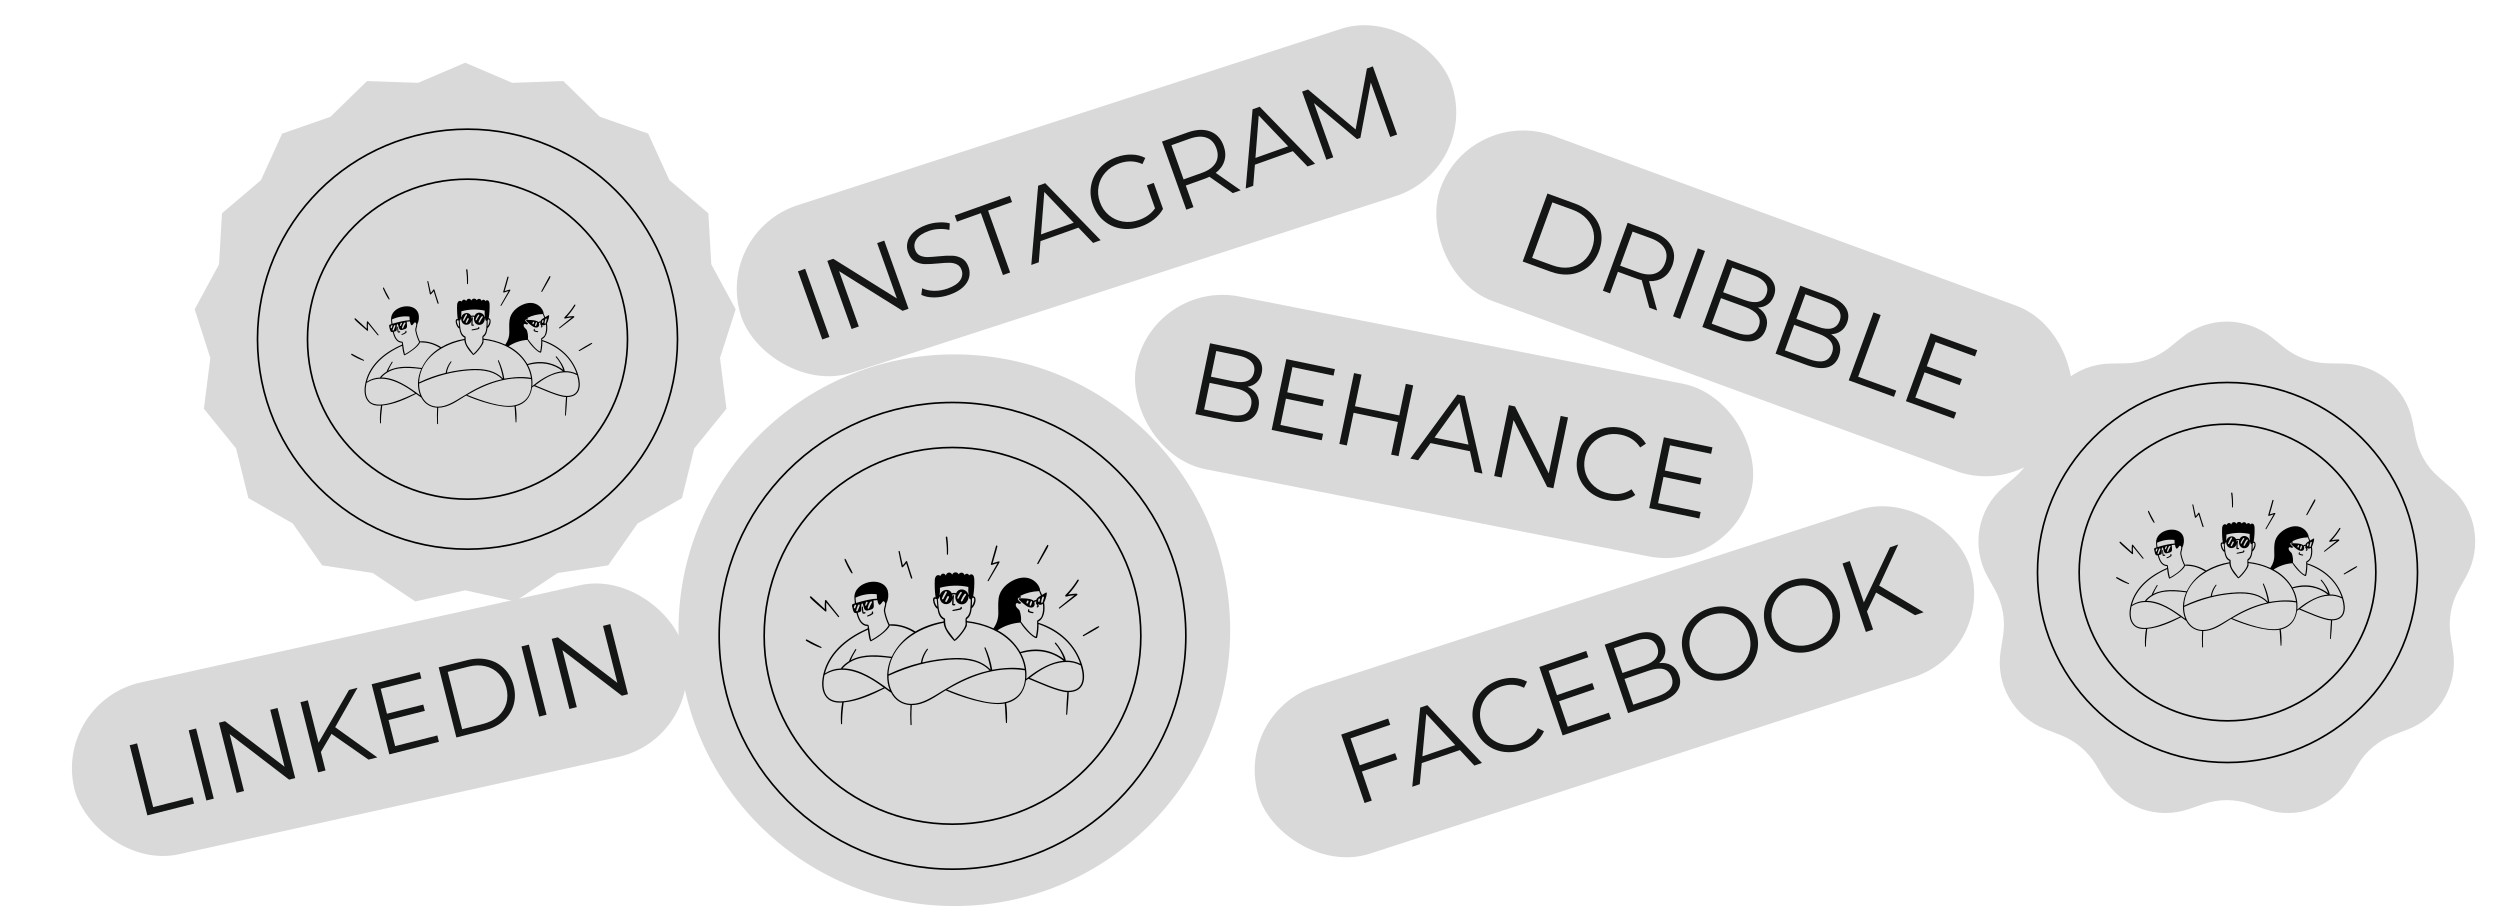 <svg xmlns="http://www.w3.org/2000/svg" width="1500" height="544" viewBox="0 0 1500 544" fill="none"><rect x="428.352" y="139.418" width="448.397" height="105.609" rx="52.804" transform="rotate(-17.98 428.352 139.418)" fill="#D9D9D9"></rect><rect x="739.098" y="428.043" width="448.397" height="105.609" rx="52.804" transform="rotate(-17.98 739.098 428.043)" fill="#D9D9D9"></rect><rect x="33" y="420.859" width="375.388" height="105.609" rx="52.804" transform="rotate(-12.484 33 420.859)" fill="#D9D9D9"></rect><rect x="691.902" y="167.729" width="376.556" height="105.609" rx="52.804" transform="rotate(11.126 691.902 167.729)" fill="#D9D9D9"></rect><rect x="882.457" y="63.348" width="401.274" height="105.609" rx="52.804" transform="rotate(20.147 882.457 63.348)" fill="#D9D9D9"></rect><path d="M279.098 37.627L307.312 49.695L337.98 48.634L359.929 70.079L388.91 80.168L401.63 108.095L425.009 127.972L426.782 158.607L441.402 185.587L431.989 214.794L435.875 245.234L416.546 269.068L409.174 298.856L382.541 314.099L364.906 339.212L334.565 343.804L309.049 360.852L279.098 354.173L249.146 360.852L223.63 343.804L193.289 339.212L175.654 314.099L149.021 298.856L141.649 269.068L122.32 245.234L126.207 214.794L116.793 185.587L131.413 158.607L133.186 127.972L156.565 108.095L169.285 80.168L198.266 70.079L220.215 48.634L250.884 49.695L279.098 37.627Z" fill="#D9D9D9"></path><path d="M1309.04 202.526C1324.82 189.756 1347.38 189.756 1363.15 202.526L1370.42 208.412C1377.88 214.444 1387.13 217.813 1396.72 217.982L1406.07 218.147C1426.36 218.506 1443.64 233.005 1447.52 252.928L1449.31 262.11C1451.14 271.522 1456.06 280.052 1463.3 286.344L1470.36 292.482C1485.67 305.801 1489.59 328.015 1479.75 345.768L1475.22 353.95C1470.57 362.338 1468.86 372.038 1470.36 381.508L1471.82 390.748C1474.99 410.795 1463.71 430.33 1444.77 437.607L1436.04 440.961C1427.08 444.399 1419.54 450.73 1414.6 458.948L1409.78 466.965C1399.32 484.361 1378.13 492.075 1358.93 485.471L1350.09 482.428C1341.02 479.308 1331.17 479.308 1322.11 482.428L1313.26 485.471C1294.07 492.075 1272.87 484.361 1262.42 466.965L1257.6 458.948C1252.66 450.73 1245.11 444.399 1236.16 440.961L1227.43 437.607C1208.48 430.33 1197.2 410.795 1200.37 390.748L1201.84 381.508C1203.33 372.038 1201.62 362.338 1196.98 353.95L1192.44 345.768C1182.61 328.015 1186.52 305.801 1201.84 292.482L1208.9 286.344C1216.13 280.052 1221.06 271.522 1222.89 262.11L1224.68 252.928C1228.55 233.005 1245.83 218.506 1266.12 218.147L1275.48 217.982C1285.06 217.813 1294.32 214.444 1301.77 208.412L1309.04 202.526Z" fill="#D9D9D9"></path><circle cx="572.598" cy="378.127" r="165.5" fill="#D9D9D9"></circle><circle cx="280.5" cy="203.5" r="126" stroke="black"></circle><circle cx="571.5" cy="381.5" r="140" stroke="black"></circle><circle cx="1336.5" cy="343.5" r="114" stroke="black"></circle><circle cx="280.5" cy="203.5" r="96" stroke="black"></circle><circle cx="571.5" cy="381.5" r="113" stroke="black"></circle><circle cx="1336.5" cy="343.5" r="89" stroke="black"></circle><path d="M478.765 162.816L483.087 161.275L497.662 202.155L493.34 203.696L478.765 162.816ZM530.551 144.353L545.126 185.232L541.564 186.503L503.458 162.701L515.284 195.872L510.962 197.413L496.388 156.533L499.95 155.263L538.114 179.044L526.288 145.873L530.551 144.353ZM569.865 176.807C566.828 177.89 563.735 178.444 560.584 178.47C557.473 178.483 554.874 177.961 552.786 176.906L553.293 172.974C555.3 173.926 557.696 174.432 560.482 174.492C563.254 174.513 565.945 174.058 568.553 173.128C572.213 171.823 574.722 170.183 576.08 168.207C577.424 166.192 577.714 164.113 576.95 161.972C576.367 160.337 575.396 159.213 574.037 158.601C572.717 157.974 571.246 157.665 569.625 157.672C567.99 157.641 565.777 157.772 562.985 158.065C559.632 158.383 556.915 158.518 554.836 158.469C552.742 158.382 550.77 157.835 548.919 156.827C547.106 155.806 545.749 154.03 544.847 151.499C544.111 149.436 543.99 147.373 544.483 145.31C544.963 143.208 546.151 141.249 548.048 139.431C549.945 137.614 552.568 136.108 555.916 134.915C558.252 134.082 560.648 133.601 563.103 133.471C565.583 133.289 567.842 133.471 569.88 134.017L569.648 137.983C567.533 137.465 565.404 137.28 563.263 137.429C561.109 137.539 559.097 137.927 557.228 138.594C553.646 139.871 551.19 141.536 549.86 143.59C548.555 145.591 548.291 147.682 549.068 149.862C549.651 151.498 550.61 152.648 551.944 153.313C553.303 153.925 554.82 154.24 556.494 154.258C558.193 154.223 560.418 154.065 563.171 153.786C566.433 153.457 569.11 153.336 571.204 153.424C573.322 153.458 575.288 153.986 577.1 155.007C578.899 155.99 580.242 157.727 581.13 160.219C581.866 162.282 581.975 164.372 581.456 166.487C580.963 168.55 579.748 170.497 577.812 172.328C575.862 174.12 573.213 175.613 569.865 176.807ZM588.528 127.895L574.162 133.017L572.829 129.28L605.883 117.495L607.216 121.232L592.849 126.354L606.092 163.496L601.77 165.037L588.528 127.895ZM647.052 136.584L624.277 144.704L623.265 157.374L618.768 158.977L622.881 111.434L627.144 109.915L660.407 144.131L655.852 145.755L647.052 136.584ZM644.226 133.642L626.587 115.182L624.604 140.638L644.226 133.642ZM688.102 111.219L692.249 109.741L697.808 125.333C696.497 127.688 694.697 129.777 692.408 131.603C690.119 133.428 687.533 134.855 684.652 135.882C680.564 137.339 676.566 137.756 672.657 137.131C668.748 136.506 665.297 134.95 662.304 132.462C659.297 129.936 657.093 126.707 655.691 122.775C654.289 118.843 653.96 114.967 654.704 111.147C655.435 107.288 657.116 103.88 659.748 100.923C662.38 97.966 665.759 95.752 669.886 94.281C673.001 93.17 676.043 92.656 679.012 92.739C681.968 92.782 684.688 93.457 687.173 94.766L685.465 98.468C681.095 96.428 676.419 96.296 671.436 98.073C668.126 99.252 665.392 101.061 663.233 103.498C661.099 105.883 659.738 108.65 659.15 111.8C658.548 114.911 658.816 118.062 659.954 121.255C661.092 124.447 662.878 127.058 665.313 129.086C667.747 131.114 670.552 132.396 673.727 132.932C676.902 133.467 680.144 133.145 683.453 131.965C687.658 130.466 690.846 128.145 693.016 125.001L688.102 111.219ZM739.682 115.867L725.653 106.059C724.644 106.55 723.574 106.997 722.445 107.4L711.466 111.314L716.089 124.279L711.767 125.82L697.192 84.94L712.493 79.485C717.71 77.625 722.242 77.413 726.089 78.85C729.937 80.287 732.638 83.186 734.192 87.546C735.33 90.739 735.478 93.736 734.634 96.538C733.815 99.287 732.08 101.683 729.429 103.725L744.412 114.181L739.682 115.867ZM721.017 103.762C725.066 102.319 727.842 100.32 729.345 97.766C730.847 95.211 731.023 92.318 729.871 89.087C728.691 85.778 726.718 83.629 723.952 82.64C721.172 81.613 717.758 81.821 713.709 83.264L702.846 87.137L710.155 107.635L721.017 103.762ZM775.713 90.712L752.938 98.832L751.926 111.502L747.429 113.105L751.542 65.563L755.805 64.043L789.068 98.26L784.513 99.884L775.713 90.712ZM772.887 87.77L755.248 69.31L753.265 94.766L772.887 87.77ZM823.712 39.832L838.286 80.712L834.14 82.19L822.48 49.486L816.227 82.718L814.183 83.447L788.379 61.842L799.976 94.37L795.83 95.849L781.255 54.969L784.818 53.699L813.377 77.679L820.149 41.102L823.712 39.832Z" fill="#141615"></path><path d="M77.806 447.143L82.255 446.022L91.895 484.258L115.461 478.316L116.431 482.164L88.416 489.227L77.806 447.143ZM113.208 438.218L117.657 437.097L128.267 479.18L123.818 480.302L113.208 438.218ZM166.519 424.778L177.129 466.861L173.461 467.786L137.799 440.459L146.408 474.606L141.959 475.728L131.35 433.645L135.017 432.72L170.739 460.032L162.131 425.885L166.519 424.778ZM198.924 440.33L192.524 451.215L195.313 462.277L190.864 463.399L180.255 421.315L184.704 420.194L191.115 445.624L209.413 413.964L214.523 412.676L201.111 436.326L226.395 454.441L221.104 455.775L198.924 440.33ZM262.394 441.273L263.364 445.121L233.605 452.623L222.996 410.54L251.853 403.265L252.823 407.113L228.415 413.266L232.188 428.236L253.952 422.749L254.906 426.536L233.143 432.023L237.084 447.654L262.394 441.273ZM263.212 400.401L280.346 396.082C284.795 394.96 288.95 394.872 292.811 395.816C296.663 396.721 299.934 398.539 302.626 401.27C305.308 403.962 307.165 407.351 308.195 411.44C309.226 415.528 309.203 419.412 308.128 423.094C307.043 426.735 305.024 429.886 302.072 432.549C299.11 435.171 295.404 437.043 290.955 438.165L273.821 442.484L263.212 400.401ZM289.745 434.378C293.432 433.448 296.477 431.913 298.878 429.773C301.27 427.593 302.904 425.029 303.78 422.08C304.647 419.09 304.655 415.913 303.807 412.546C302.958 409.179 301.449 406.405 299.279 404.224C297.099 402.003 294.445 400.52 291.315 399.774C288.176 398.988 284.763 399.06 281.075 399.99L268.631 403.127L277.3 437.515L289.745 434.378ZM312.88 387.879L317.329 386.758L327.939 428.841L323.49 429.963L312.88 387.879ZM366.191 374.439L376.801 416.522L373.134 417.447L337.471 390.12L346.08 424.267L341.631 425.389L331.022 383.306L334.689 382.381L370.412 409.693L361.803 375.546L366.191 374.439Z" fill="#141615"></path><path d="M748.536 232.086C751.203 233.272 753.096 234.93 754.216 237.062C755.385 239.161 755.677 241.628 755.09 244.461C754.335 248.103 752.396 250.635 749.274 252.057C746.2 253.446 742.032 253.596 736.771 252.506L717.222 248.456L726.026 205.959L744.36 209.757C749.096 210.738 752.562 212.448 754.758 214.887C756.995 217.334 757.752 220.298 757.031 223.779C756.545 226.126 755.543 228.008 754.026 229.424C752.557 230.808 750.727 231.696 748.536 232.086ZM729.751 210.593L726.557 226.013L740.095 228.818C743.535 229.53 746.321 229.432 748.451 228.523C750.589 227.573 751.918 225.843 752.438 223.334C752.958 220.824 752.421 218.729 750.828 217.048C749.243 215.327 746.73 214.11 743.29 213.397L729.751 210.593ZM737.477 248.79C741.282 249.578 744.29 249.526 746.501 248.633C748.712 247.74 750.102 245.918 750.672 243.166C751.771 237.864 748.475 234.416 740.785 232.823L725.789 229.717L722.482 245.684L737.477 248.79ZM793.849 260.278L793.044 264.163L762.992 257.938L771.796 215.44L800.937 221.477L800.132 225.363L775.484 220.256L772.352 235.373L794.329 239.926L793.537 243.751L771.56 239.198L768.29 254.983L793.849 260.278ZM847.924 231.211L839.12 273.709L834.689 272.791L838.751 253.181L812.159 247.672L808.097 267.282L803.605 266.351L812.408 223.853L816.901 224.784L812.977 243.726L839.568 249.235L843.492 230.293L847.924 231.211ZM881.995 270.75L858.318 265.845L850.867 276.142L846.192 275.174L874.423 236.7L878.855 237.619L889.479 284.141L884.743 283.16L881.995 270.75ZM881.111 266.768L875.64 241.828L860.712 262.542L881.111 266.768ZM940.829 250.457L932.025 292.955L928.321 292.187L908.145 252.044L901.002 286.528L896.509 285.597L905.313 243.1L909.016 243.867L929.253 284.023L936.397 249.539L940.829 250.457ZM964.277 300.016C960.067 299.144 956.456 297.425 953.441 294.859C950.468 292.301 948.349 289.182 947.086 285.501C945.871 281.788 945.687 277.887 946.534 273.8C947.381 269.712 949.095 266.226 951.676 263.341C954.306 260.425 957.514 258.388 961.3 257.23C965.085 256.073 969.083 255.93 973.292 256.802C976.449 257.456 979.254 258.586 981.707 260.192C984.161 261.797 986.109 263.805 987.551 266.214L984.107 268.477C981.484 264.43 977.643 261.882 972.583 260.834C969.224 260.138 966.009 260.274 962.938 261.242C959.867 262.21 957.266 263.866 955.134 266.21C953.043 268.563 951.653 271.399 950.966 274.718C950.278 278.037 950.427 281.191 951.411 284.181C952.436 287.179 954.166 289.732 956.599 291.84C959.033 293.949 961.929 295.351 965.289 296.047C970.388 297.103 974.93 296.271 978.912 293.55L981.175 296.995C978.894 298.633 976.284 299.717 973.346 300.248C970.457 300.747 967.434 300.67 964.277 300.016ZM1020.39 307.208L1019.58 311.093L989.532 304.868L998.336 262.37L1027.48 268.407L1026.67 272.292L1002.02 267.186L998.892 282.303L1020.87 286.856L1020.08 290.681L998.099 286.128L994.829 301.913L1020.39 307.208Z" fill="#141615"></path><path d="M928.465 116.123L945.066 122.174C949.377 123.745 952.864 126.006 955.528 128.956C958.206 131.868 959.892 135.21 960.585 138.982C961.292 142.715 960.923 146.562 959.479 150.524C958.036 154.485 955.835 157.686 952.877 160.127C949.934 162.53 946.493 164.004 942.555 164.548C938.632 165.054 934.515 164.521 930.204 162.95L913.602 156.898L928.465 116.123ZM931.33 159.137C934.903 160.439 938.283 160.879 941.473 160.458C944.676 159.998 947.468 158.794 949.85 156.846C952.246 154.86 954.038 152.236 955.227 148.974C956.416 145.712 956.726 142.569 956.156 139.546C955.6 136.484 954.237 133.765 952.067 131.39C949.911 128.977 947.047 127.119 943.474 125.817L931.416 121.422L919.272 154.742L931.33 159.137ZM989.572 184.588L985.029 168.085C983.938 167.819 982.829 167.481 981.703 167.071L970.752 163.079L966.039 176.011L961.728 174.44L976.59 133.664L991.852 139.226C997.056 141.123 1000.68 143.852 1002.73 147.413C1004.77 150.974 1005 154.93 1003.42 159.279C1002.26 162.463 1000.46 164.865 998.018 166.484C995.634 168.079 992.769 168.816 989.425 168.697L994.29 186.308L989.572 184.588ZM982.924 163.358C986.963 164.83 990.376 165.062 993.163 164.055C995.95 163.047 997.931 160.931 999.106 157.708C1000.31 154.407 1000.16 151.494 998.662 148.968C997.177 146.403 994.415 144.384 990.377 142.912L979.542 138.963L972.09 159.409L982.924 163.358ZM1018.69 149.007L1023 150.578L1008.13 191.354L1003.82 189.783L1018.69 149.007ZM1054.75 184.524C1057.22 186.084 1058.86 187.999 1059.66 190.27C1060.51 192.517 1060.44 194.999 1059.45 197.717C1058.17 201.213 1055.89 203.437 1052.59 204.392C1049.35 205.322 1045.21 204.867 1040.16 203.026L1021.4 196.19L1036.26 155.414L1053.86 161.826C1058.4 163.482 1061.58 165.676 1063.4 168.407C1065.26 171.152 1065.58 174.194 1064.36 177.534C1063.54 179.787 1062.28 181.504 1060.57 182.685C1058.92 183.842 1056.98 184.455 1054.75 184.524ZM1039.28 160.538L1033.89 175.334L1046.88 180.069C1050.18 181.272 1052.95 181.578 1055.19 180.986C1057.44 180.356 1059.01 178.837 1059.88 176.429C1060.76 174.021 1060.53 171.871 1059.2 169.977C1057.88 168.044 1055.57 166.476 1052.27 165.273L1039.28 160.538ZM1041.4 199.452C1045.05 200.782 1048.03 201.166 1050.35 200.603C1052.66 200.04 1054.3 198.438 1055.27 195.797C1057.12 190.71 1054.36 186.821 1046.98 184.132L1032.59 178.888L1027.01 194.208L1041.4 199.452ZM1098.67 200.531C1101.14 202.09 1102.77 204.006 1103.57 206.277C1104.42 208.523 1104.36 211.006 1103.36 213.724C1102.09 217.219 1099.81 219.444 1096.51 220.399C1093.27 221.328 1089.12 220.873 1084.07 219.033L1065.32 212.197L1080.18 171.421L1097.77 177.833C1102.32 179.489 1105.5 181.682 1107.32 184.414C1109.18 187.159 1109.5 190.201 1108.28 193.541C1107.46 195.793 1106.19 197.51 1104.49 198.692C1102.83 199.849 1100.9 200.462 1098.67 200.531ZM1083.2 176.545L1077.8 191.341L1090.79 196.076C1094.09 197.279 1096.86 197.585 1099.1 196.993C1101.36 196.363 1102.92 194.844 1103.8 192.436C1104.68 190.028 1104.45 187.877 1103.12 185.984C1101.8 184.051 1099.49 182.483 1096.19 181.28L1083.2 176.545ZM1085.31 215.459C1088.96 216.789 1091.95 217.173 1094.26 216.61C1096.58 216.046 1098.22 214.444 1099.18 211.804C1101.04 206.716 1098.27 202.828 1090.9 200.139L1076.51 194.894L1070.92 210.214L1085.31 215.459ZM1124.1 187.428L1128.41 188.999L1114.9 226.046L1137.74 234.369L1136.38 238.097L1109.23 228.203L1124.1 187.428ZM1173.73 247.488L1172.37 251.216L1143.54 240.706L1158.4 199.93L1186.36 210.122L1185 213.85L1161.35 205.229L1156.06 219.734L1177.15 227.42L1175.81 231.09L1154.73 223.404L1149.2 238.549L1173.73 247.488Z" fill="#141615"></path><path d="M810.346 443.016L815.852 459.152L837.093 451.904L838.375 455.659L817.134 462.908L823.08 480.335L818.738 481.817L804.722 440.742L832.887 431.131L834.169 434.886L810.346 443.016ZM875.937 450.048L853.053 457.857L851.868 470.511L847.35 472.053L852.111 424.571L856.394 423.11L889.187 457.777L884.61 459.339L875.937 450.048ZM873.151 447.068L855.765 428.369L853.436 453.795L873.151 447.068ZM913.367 449.919C909.299 451.307 905.315 451.662 901.415 450.984C897.554 450.292 894.144 448.683 891.185 446.155C888.252 443.575 886.111 440.309 884.763 436.358C883.415 432.407 883.119 428.533 883.877 424.737C884.66 420.889 886.387 417.504 889.059 414.584C891.731 411.663 895.101 409.508 899.169 408.12C902.221 407.079 905.211 406.626 908.14 406.763C911.068 406.899 913.766 407.638 916.233 408.979L914.416 412.678C910.101 410.526 905.498 410.284 900.608 411.953C897.361 413.061 894.662 414.812 892.509 417.206C890.356 419.6 888.957 422.349 888.313 425.451C887.707 428.54 887.952 431.689 889.046 434.896C890.141 438.104 891.872 440.745 894.239 442.82C896.646 444.881 899.433 446.201 902.6 446.78C905.768 447.358 908.975 447.094 912.222 445.986C917.151 444.304 920.639 441.279 922.686 436.912L926.385 438.729C925.253 441.299 923.557 443.559 921.296 445.51C919.061 447.408 916.418 448.878 913.367 449.919ZM965.348 427.595L966.629 431.351L937.584 441.262L923.567 400.188L951.733 390.577L953.014 394.332L929.191 402.461L934.177 417.072L955.418 409.824L956.68 413.521L935.438 420.769L940.644 436.025L965.348 427.595ZM995.484 397.855C998.384 397.521 1000.86 397.987 1002.91 399.253C1004.98 400.467 1006.48 402.443 1007.42 405.182C1008.62 408.702 1008.24 411.868 1006.27 414.679C1004.33 417.438 1000.82 419.685 995.73 421.421L976.836 427.868L962.82 386.793L980.54 380.747C985.117 379.185 988.971 378.896 992.102 379.88C995.272 380.851 997.431 383.019 998.579 386.383C999.353 388.652 999.447 390.782 998.86 392.773C998.298 394.711 997.173 396.405 995.484 397.855ZM968.383 388.891L973.469 403.795L986.554 399.33C989.879 398.196 992.228 396.695 993.6 394.829C994.959 392.924 995.225 390.759 994.397 388.334C993.57 385.909 992.043 384.377 989.816 383.739C987.576 383.062 984.793 383.291 981.468 384.426L968.383 388.891ZM994.45 417.861C998.127 416.606 1000.69 415.033 1002.14 413.14C1003.59 411.248 1003.86 408.971 1002.96 406.311C1001.21 401.187 996.616 399.893 989.184 402.429L974.69 407.375L979.957 422.807L994.45 417.861ZM1039.15 406.997C1035.08 408.386 1031.08 408.747 1027.14 408.083C1023.22 407.365 1019.79 405.743 1016.83 403.215C1013.91 400.674 1011.78 397.428 1010.43 393.477C1009.08 389.526 1008.78 385.652 1009.54 381.856C1010.34 378.047 1012.07 374.682 1014.74 371.761C1017.44 368.788 1020.82 366.607 1024.89 365.219C1028.96 363.831 1032.93 363.482 1036.79 364.174C1040.69 364.852 1044.12 366.475 1047.09 369.042C1050.05 371.569 1052.21 374.809 1053.56 378.76C1054.9 382.711 1055.19 386.61 1054.4 390.459C1053.61 394.268 1051.87 397.633 1049.2 400.554C1046.57 403.461 1043.22 405.609 1039.15 406.997ZM1037.83 403.125C1041.07 402.017 1043.76 400.292 1045.89 397.95C1048 395.569 1049.36 392.834 1049.97 389.745C1050.56 386.617 1050.31 383.449 1049.21 380.241C1048.12 377.034 1046.39 374.393 1044.02 372.318C1041.64 370.204 1038.89 368.871 1035.78 368.318C1032.65 367.726 1029.46 367.984 1026.21 369.092C1022.97 370.2 1020.27 371.951 1018.11 374.345C1015.99 376.687 1014.61 379.428 1013.98 382.57C1013.37 385.659 1013.62 388.807 1014.71 392.015C1015.81 395.223 1017.54 397.883 1019.92 399.997C1022.33 402.058 1025.1 403.385 1028.23 403.977C1031.38 404.517 1034.58 404.233 1037.83 403.125ZM1088.37 390.201C1084.3 391.589 1080.3 391.951 1076.36 391.286C1072.45 390.569 1069.01 388.946 1066.05 386.418C1063.13 383.877 1061 380.631 1059.65 376.68C1058.3 372.729 1058.01 368.856 1058.76 365.06C1059.56 361.25 1061.29 357.885 1063.97 354.965C1066.66 351.991 1070.05 349.811 1074.12 348.422C1078.18 347.034 1082.15 346.686 1086.01 347.377C1089.91 348.055 1093.35 349.678 1096.32 352.245C1099.28 354.773 1101.43 358.012 1102.78 361.963C1104.13 365.914 1104.41 369.814 1103.63 373.662C1102.83 377.472 1101.1 380.837 1098.42 383.757C1095.79 386.665 1092.44 388.813 1088.37 390.201ZM1087.05 386.328C1090.3 385.22 1092.98 383.495 1095.11 381.154C1097.22 378.773 1098.58 376.038 1099.19 372.949C1099.78 369.821 1099.53 366.653 1098.44 363.445C1097.34 360.237 1095.61 357.596 1093.24 355.521C1090.86 353.408 1088.11 352.074 1085 351.521C1081.87 350.929 1078.68 351.187 1075.44 352.295C1072.19 353.403 1069.49 355.154 1067.34 357.548C1065.21 359.89 1063.83 362.632 1063.2 365.773C1062.59 368.862 1062.84 372.011 1063.93 375.218C1065.03 378.426 1066.77 381.087 1069.15 383.2C1071.55 385.262 1074.32 386.588 1077.45 387.181C1080.6 387.72 1083.8 387.436 1087.05 386.328ZM1125.66 355.529L1120.18 366.901L1123.86 377.698L1119.52 379.179L1105.5 338.105L1109.85 336.623L1118.31 361.444L1133.96 328.394L1138.95 326.692L1127.52 351.36L1154.2 367.346L1149.03 369.108L1125.66 355.529Z" fill="#141615"></path><path d="M617.176 367.299C617.975 367.692 618.849 367.907 619.739 367.928C619.789 367.922 619.837 367.906 619.881 367.882C619.925 367.857 619.963 367.824 619.994 367.784C620.025 367.745 620.048 367.7 620.061 367.651C620.075 367.603 620.078 367.552 620.072 367.502C619.998 366.919 619.341 367.419 617.519 366.577L617.611 365.893C617.657 365.698 617.426 365.384 617.176 365.476C616.927 365.569 616.862 365.865 616.788 366.401C616.714 366.938 616.677 367.049 617.176 367.299ZM520.625 369.926C521.738 369.623 522.783 369.111 523.705 368.418C524.066 368.14 523.946 367.493 523.844 367.123C523.815 367.027 523.752 366.945 523.666 366.893C523.58 366.841 523.478 366.822 523.38 366.84C523.281 366.859 523.193 366.913 523.132 366.992C523.071 367.072 523.041 367.171 523.048 367.271C523.066 367.471 523.103 367.67 523.159 367.863C520.967 369.463 520.116 369.065 520.246 369.713C520.274 369.787 520.328 369.848 520.397 369.887C520.466 369.926 520.547 369.94 520.625 369.926ZM518.109 368.214C519.959 368.214 519.33 367.123 518.83 367.289L518.118 367.4C517.508 364.505 517.998 363.895 517.471 363.876C517.391 363.871 517.313 363.897 517.252 363.949C517.192 364.001 517.154 364.074 517.147 364.154C517.082 365.297 517.166 366.445 517.397 367.567C517.498 368.066 517.683 368.214 518.109 368.214ZM571.824 366.623C572.351 366.623 575.126 366.022 575.598 365.948C576.291 365.828 577.115 365.615 577.17 364.866C577.17 364.403 576.837 363.867 576.458 364.144C576.379 364.2 576.321 364.28 576.292 364.372C576.264 364.464 576.267 364.563 576.301 364.653C576.439 365.014 576.143 364.986 571.676 365.957C571.594 365.983 571.524 366.038 571.481 366.112C571.438 366.187 571.424 366.275 571.443 366.358C571.461 366.442 571.511 366.516 571.582 366.565C571.652 366.614 571.739 366.635 571.824 366.623ZM510.986 343.979C511.19 344.211 511.689 343.979 511.541 343.628C510.616 341.371 508.914 338.855 507.841 336.376C507.675 335.978 507.342 335.303 507.018 335.266C506.978 335.26 506.936 335.266 506.899 335.282C506.861 335.298 506.829 335.325 506.805 335.358C506.602 335.636 506.898 336.404 507.037 336.727C507.462 337.643 509.525 342.305 510.986 343.979ZM540.975 340.076C540.992 340.148 541.028 340.214 541.079 340.268C541.13 340.322 541.194 340.362 541.265 340.384C541.337 340.405 541.412 340.408 541.484 340.391C541.557 340.374 541.624 340.339 541.678 340.289C542.442 339.593 543.136 338.825 543.75 337.995C546.525 346.875 546.525 347.189 546.96 347.189C547.022 347.187 547.083 347.172 547.139 347.145C547.195 347.117 547.245 347.078 547.284 347.03C547.324 346.981 547.352 346.925 547.368 346.865C547.384 346.805 547.387 346.742 547.376 346.68C546.34 343.406 545.248 340.205 544.305 336.94C544.284 336.859 544.239 336.786 544.177 336.73C544.114 336.674 544.036 336.638 543.953 336.626C543.87 336.614 543.786 336.627 543.71 336.663C543.634 336.699 543.571 336.757 543.528 336.829C542.997 337.665 542.377 338.44 541.678 339.142C541.123 336.607 539.828 330.817 539.828 330.817C539.805 330.723 539.745 330.643 539.663 330.594C539.58 330.544 539.482 330.53 539.389 330.553C539.295 330.576 539.215 330.636 539.166 330.718C539.116 330.8 539.102 330.899 539.125 330.992C539.439 332.426 540.781 339.438 540.975 340.076ZM492.792 388.194C489.813 386.77 487.158 385.308 484.106 383.699C483.514 383.384 483.107 384.467 484.032 384.716C486.697 386.38 489.539 387.742 492.505 388.777C492.875 388.879 493.134 388.398 492.792 388.194ZM495.16 366.836C495.223 366.892 495.303 366.928 495.387 366.938C495.471 366.948 495.557 366.931 495.631 366.892C496.242 366.596 495.456 365.865 495.752 361.471C503.253 370.527 502.837 370.296 503.152 370.296C503.217 370.3 503.282 370.285 503.339 370.253C503.396 370.222 503.443 370.174 503.474 370.117C503.505 370.06 503.519 369.995 503.514 369.93C503.51 369.865 503.487 369.802 503.448 369.75C502.273 368.27 497.13 361.878 495.761 360.139C495.709 360.074 495.64 360.025 495.562 359.998C495.483 359.97 495.399 359.966 495.318 359.986C495.237 360.005 495.164 360.047 495.106 360.107C495.048 360.167 495.009 360.243 494.993 360.324C494.805 362.013 494.774 363.716 494.901 365.412C492.126 362.923 489.471 360.287 486.668 357.864C486.583 357.795 486.477 357.759 486.368 357.762C486.26 357.764 486.155 357.805 486.074 357.877C485.992 357.949 485.938 358.047 485.922 358.154C485.905 358.262 485.927 358.372 485.984 358.465C487.075 360.158 493.236 365.088 495.16 366.836ZM568.124 332.528C568.124 332.619 568.16 332.706 568.224 332.77C568.288 332.834 568.375 332.87 568.466 332.87C568.557 332.87 568.644 332.834 568.708 332.77C568.772 332.706 568.808 332.619 568.808 332.528C568.967 329.13 568.824 325.725 568.383 322.353C568.373 322.264 568.338 322.179 568.282 322.11C568.225 322.041 568.15 321.989 568.065 321.962C567.979 321.934 567.888 321.932 567.802 321.956C567.715 321.979 567.638 322.027 567.578 322.094C567.162 322.63 568.161 324.323 568.124 332.528ZM593.154 348.595C600.193 336.718 599.814 337.31 599.759 337.097C599.601 336.561 599.157 336.82 595.596 337.893C596.521 334.609 597.677 331.103 598.445 327.783C598.461 327.675 598.436 327.566 598.376 327.476C598.315 327.386 598.223 327.322 598.117 327.296C598.012 327.271 597.901 327.285 597.805 327.338C597.71 327.39 597.638 327.476 597.603 327.579C596.558 331.279 595.522 334.896 594.523 338.448C594.507 338.521 594.51 338.598 594.531 338.67C594.553 338.742 594.592 338.807 594.646 338.86C594.699 338.912 594.765 338.951 594.838 338.971C594.91 338.991 594.987 338.992 595.06 338.975C595.06 338.975 597.511 338.217 598.501 337.893L592.59 348.281C592.555 348.355 592.55 348.439 592.575 348.518C592.6 348.596 592.654 348.661 592.725 348.701C592.797 348.741 592.881 348.752 592.961 348.733C593.04 348.713 593.109 348.664 593.154 348.595ZM659.292 375.725C658.811 375.494 649.912 381.026 649.82 381.09C649.496 381.322 649.82 381.895 650.153 381.719C650.689 381.479 659.19 376.752 659.477 376.243C659.499 376.197 659.511 376.147 659.514 376.096C659.516 376.045 659.509 375.994 659.492 375.946C659.474 375.898 659.448 375.854 659.414 375.816C659.379 375.778 659.338 375.747 659.292 375.725ZM635.741 365.153C635.741 365.153 644.658 358.354 646.323 357.059C646.684 356.772 646.323 356.134 645.898 356.18C644.219 356.22 642.548 356.409 640.903 356.744C643.29 354.197 645.405 351.407 647.211 348.419C647.516 347.92 646.776 347.402 646.48 347.911C644.443 351.235 642.018 354.306 639.256 357.059C638.96 357.346 639.145 358.049 639.626 357.984C641.259 357.568 642.924 357.29 644.603 357.151C644.603 357.151 637.536 362.84 635.353 364.644C635.316 364.703 635.298 364.772 635.301 364.841C635.305 364.91 635.329 364.977 635.371 365.032C635.413 365.088 635.471 365.129 635.538 365.15C635.604 365.172 635.675 365.172 635.741 365.153ZM622.985 338.374C628.665 328.587 629.655 327.163 628.702 326.922C628.295 326.821 628.313 326.858 622.347 338.022C622.319 338.105 622.321 338.194 622.353 338.275C622.384 338.356 622.443 338.424 622.519 338.466C622.595 338.507 622.684 338.521 622.769 338.504C622.854 338.488 622.931 338.441 622.985 338.374Z" fill="black"></path><path d="M649.2 398.749C645.426 386.844 635.889 377.687 623.013 373.635C623.005 373.4 622.98 373.165 622.939 372.932C626.454 371.397 627.241 366.115 626.464 361.518C627.139 360.417 628.933 354.756 627.611 355.533L625.196 356.958C624.854 356.033 624.456 355.172 624.031 354.321C624.123 352.841 622.773 350.196 620.396 348.466C618.213 346.875 614.457 345.451 608.981 347.726C604.708 349.502 599.888 353.424 599.158 359.122C598.233 366.522 600.684 370.111 596.105 376.984C591.046 374.693 585.653 373.226 580.13 372.636C580.131 372.222 580.103 371.808 580.047 371.397C582.406 370.204 582.905 366.319 583.007 365.051C585.782 362.646 586.106 357.855 583.932 357.744C584.491 354.311 584.705 350.831 584.57 347.356C584.45 345.201 583.525 344.72 583.1 344.627C582.799 344.571 582.489 344.6 582.205 344.711C581.92 344.822 581.672 345.011 581.49 345.256C580.796 343.841 579.464 344.017 578.715 345.09C578.642 344.709 578.45 344.361 578.168 344.095C577.886 343.829 577.527 343.658 577.143 343.607C576.758 343.556 576.367 343.627 576.025 343.81C575.683 343.993 575.408 344.279 575.237 344.627C575.058 344.246 574.769 343.926 574.407 343.708C574.046 343.491 573.628 343.386 573.206 343.407C572.785 343.428 572.379 343.573 572.041 343.825C571.703 344.077 571.447 344.424 571.306 344.822C570.381 342.814 568.022 343.277 567.495 345.312C566.801 343.749 564.905 343.758 564.248 345.571C562.518 344.294 561.159 345.571 560.881 347.671C560.713 351.241 560.862 354.82 561.325 358.364C558.189 357.661 560.631 365.005 562.5 365.181C562.824 367.956 563.971 371.008 566.2 371.748C566.2 372.118 566.144 372.498 566.144 372.868C560.164 373.823 554.408 375.864 549.161 378.889C546.275 376.854 539.856 374.089 533.686 374.597C532.568 372.236 531.727 369.752 531.179 367.197C530.772 364.968 531.818 364.089 531.808 362.165C533.006 359.752 533.305 356.991 532.65 354.377C529.736 345.127 512.134 348.642 512.633 358.798C512.698 359.955 512.8 361.111 512.901 362.008C510.728 362.665 511.051 362.822 511.653 365.468C511.976 366.911 512.346 368.104 513.863 367.789C514.557 370.796 516.305 375.596 520.431 375.596C520.681 375.596 520.431 375.439 520.662 376.993C510.311 381.498 497.315 389.943 493.948 404.743C493.134 408.314 492.644 413.383 494.975 417.212C497.537 421.477 502.07 421.745 505.326 421.532C504.564 425.72 504.318 429.985 504.595 434.232C504.597 434.292 504.615 434.349 504.647 434.399C504.679 434.449 504.725 434.489 504.778 434.515C504.831 434.54 504.891 434.551 504.95 434.545C505.009 434.54 505.066 434.518 505.113 434.482C505.612 434.186 504.632 433.871 506.195 421.467C514.909 420.662 523.215 416.916 530.893 412.976C532.16 413.901 533.418 414.826 534.722 415.658C535.795 417.826 537.438 419.661 539.475 420.965C541.512 422.269 543.867 422.993 546.285 423.058C546.053 426.952 546.053 430.856 546.285 434.75C546.288 434.797 546.301 434.843 546.323 434.885C546.344 434.927 546.374 434.964 546.41 434.995C546.447 435.025 546.488 435.047 546.534 435.061C546.579 435.075 546.626 435.079 546.673 435.074C547.469 435 546.442 434.602 547.071 423.049C554.767 423.049 561.085 418.026 567.421 414.187C574.876 417.601 593.154 423.955 602.821 422.124C603.265 426.064 603.2 429.801 603.579 433.612C603.591 433.681 603.627 433.743 603.681 433.787C603.734 433.832 603.801 433.856 603.871 433.856C603.94 433.856 604.007 433.832 604.061 433.787C604.114 433.743 604.15 433.681 604.162 433.612C604.405 429.719 604.247 425.81 603.69 421.948C610.396 420.357 614.513 415.63 615.604 408.286C616.048 407.99 616.529 407.657 617.029 407.278C622.754 409.562 634.604 415.122 640.394 415.325C640.126 419.626 639.747 424.168 639.682 428.627C639.695 428.702 639.734 428.77 639.792 428.82C639.851 428.869 639.925 428.896 640.001 428.896C640.078 428.896 640.151 428.869 640.21 428.82C640.268 428.77 640.307 428.702 640.32 428.627C640.45 427.396 641.291 416.898 641.245 415.297C650.514 415.085 651.975 407.5 649.2 398.749ZM583.192 359.215C583.442 358.882 583.581 358.493 583.941 358.604C585.236 358.983 584.2 362.202 583.118 363.636C583.211 362.165 583.238 360.676 583.192 359.215ZM561.112 359.215C561.408 359.215 561.371 359.344 562.037 359.474L562.407 364.043C561.038 362.776 560.049 359.233 561.112 359.233V359.215ZM625.381 358.29C625.421 358.16 625.51 358.051 625.63 357.986C625.749 357.922 625.89 357.908 626.02 357.947C626.15 357.987 626.259 358.076 626.323 358.196C626.387 358.315 626.401 358.456 626.362 358.586C626.038 359.733 625.788 360.565 625.576 361.361C625.521 361.46 625.444 361.545 625.351 361.609C625.258 361.673 625.151 361.715 625.039 361.731C624.225 361.758 625.095 359.122 625.381 358.271V358.29ZM609.814 361.99C610.341 361.592 610.979 362.101 611.081 362.11C611.95 362.665 612.931 361.86 612.681 361.629L612.496 361.481C611.812 360.944 610.406 359.834 610.702 359.076C610.924 358.502 611.83 358.586 612.422 358.558C612.443 358.557 612.464 358.552 612.482 358.542C612.501 358.532 612.517 358.519 612.53 358.502C612.542 358.485 612.551 358.465 612.554 358.444C612.558 358.424 612.557 358.403 612.552 358.382C612.459 358.086 612.348 357.79 612.237 357.457C615.733 355.723 619.566 354.776 623.467 354.682C623.864 355.607 624.207 356.486 624.512 357.355C623.356 358.012 622.042 358.734 621.737 360.047C621.462 360.013 621.183 360.041 620.921 360.129C620.658 360.217 620.419 360.363 620.22 360.556C618.768 358.808 612.755 358.956 611.543 359.002C609.98 359.067 614.106 362.221 615.243 363.109C619.064 366.078 621.561 364.034 620.608 361.324C620.742 361.16 620.918 361.036 621.116 360.964C621.315 360.892 621.53 360.876 621.737 360.917C621.771 361.092 621.827 361.263 621.903 361.425C621.857 361.403 621.807 361.391 621.755 361.391C621.704 361.391 621.653 361.403 621.607 361.425C621.228 361.666 621.607 361.99 622.477 363.534C622.37 363.644 622.255 363.746 622.135 363.84C621.783 364.099 622.088 365.227 623.263 363.84C623.439 363.627 623.106 363.007 622.736 362.461C623.182 362.766 623.718 362.913 624.257 362.879C624.796 362.846 625.309 362.634 625.714 362.276C626.119 364.76 625.89 367.305 625.048 369.676C624.123 371.943 621.802 372.072 622.273 372.932C622.395 375.982 622.147 379.035 621.533 382.025C619.156 381.507 614.476 375.707 612.607 373.016C612.801 370.767 612.511 368.502 611.756 366.374C611.136 365.301 609.906 364.811 609.582 363.599C609.456 363.329 609.411 363.028 609.452 362.733C609.493 362.437 609.619 362.16 609.814 361.934V361.99ZM623.837 360.445C623.735 360.75 623.67 361.176 623.337 361.176C623.004 361.176 622.838 360.787 622.875 360.454C622.912 360.121 623.004 359.353 623.356 359.15C623.423 359.117 623.498 359.099 623.573 359.099C623.649 359.099 623.723 359.117 623.79 359.15C624.225 359.27 623.994 359.918 623.837 360.389V360.445ZM618.851 362.572C618.749 362.822 618.647 363.275 618.351 363.414C618.3 363.44 618.243 363.453 618.185 363.453C618.127 363.453 618.07 363.44 618.018 363.414C617.463 363.211 618.074 361.148 618.573 360.75C618.617 360.706 618.671 360.673 618.731 360.655C618.79 360.637 618.853 360.635 618.914 360.648C618.975 360.66 619.032 360.688 619.079 360.729C619.126 360.77 619.162 360.821 619.184 360.88C619.378 361.305 618.906 362.378 618.851 362.517V362.572ZM616.825 361.675C616.705 361.916 616.649 362.138 616.335 362.138C616.261 362.143 616.187 362.13 616.119 362.1C616.051 362.069 615.992 362.023 615.946 361.965C615.901 361.906 615.87 361.837 615.857 361.764C615.844 361.691 615.85 361.616 615.872 361.546C615.974 361.24 616.085 360.547 616.455 360.362C616.514 360.335 616.577 360.32 616.642 360.318C616.707 360.317 616.771 360.329 616.831 360.353C616.89 360.377 616.945 360.413 616.99 360.46C617.035 360.506 617.07 360.56 617.093 360.621C617.223 360.926 617.01 361.342 616.825 361.675ZM612.2 373.534C614.827 378.066 621.746 384.634 622.283 382.432C622.888 379.819 623.167 377.141 623.115 374.459C635.788 378.936 644.39 387.14 648.136 398.213C645.425 396.919 642.445 396.285 639.441 396.363C639.312 393.319 635.14 387.436 633.54 385.67C633.216 385.309 632.615 385.771 632.966 386.132C635.366 388.849 637.202 392.015 638.368 395.447C633.836 392.034 624.706 387.27 612.191 391.192C608.944 385.65 604.203 381.133 598.51 378.159C602.607 375.48 607.318 373.888 612.2 373.534ZM563.961 352.666C569.524 351.147 575.369 350.979 581.009 352.175C580.914 353.743 580.964 355.316 581.157 356.874H580.991C580.223 353.341 575.302 352.249 573.646 355.949C572.8 355.663 571.884 355.663 571.038 355.949C569.437 352.619 564.803 353.692 563.952 356.985H563.776C563.971 355.554 564.033 354.108 563.961 352.666ZM576.541 360.278C576.708 359.807 578.206 356.31 579.178 356.208C579.259 356.207 579.338 356.226 579.411 356.262C579.483 356.298 579.546 356.351 579.594 356.416C579.642 356.481 579.674 356.556 579.686 356.636C579.699 356.716 579.693 356.798 579.668 356.874C578.842 358.051 578.106 359.288 577.466 360.574C577.235 361.148 576.329 360.926 576.541 360.278ZM575.2 358.983C575.089 359.261 574.59 359.427 574.414 359.104C574.238 358.78 574.664 357.55 575.866 355.746C576.171 355.293 576.458 355.071 576.708 355.108C576.789 355.131 576.864 355.174 576.925 355.232C576.986 355.291 577.031 355.363 577.058 355.444C577.084 355.524 577.091 355.61 577.076 355.693C577.062 355.776 577.028 355.855 576.976 355.922C576.272 356.873 575.677 357.9 575.2 358.983ZM567.153 360.519C567.55 359.649 567.994 358.771 568.42 357.91C568.465 357.828 568.532 357.758 568.614 357.71C568.695 357.662 568.788 357.636 568.882 357.636C568.977 357.636 569.07 357.662 569.151 357.71C569.233 357.758 569.3 357.828 569.345 357.91C569.403 357.998 569.434 358.101 569.434 358.206C569.434 358.312 569.403 358.415 569.345 358.502C568.938 359.307 568.522 360.149 568.078 360.963C567.726 361.425 566.875 361.074 567.153 360.519ZM566.033 359.353L565.978 359.418C565.691 359.834 564.97 359.566 565.164 359.039C565.698 357.618 566.38 356.257 567.199 354.978C567.597 354.497 568.401 354.913 568.124 355.478C567.467 356.791 566.662 358.021 566.033 359.353ZM562.731 359.437C563.323 359.187 563.49 358.512 563.656 357.929L563.85 357.873C563.802 358.515 563.881 359.16 564.082 359.771C564.284 360.383 564.604 360.948 565.025 361.435C565.524 361.925 566.149 362.266 566.831 362.422C567.513 362.577 568.224 362.54 568.886 362.315C569.548 362.089 570.134 361.684 570.58 361.145C571.025 360.606 571.312 359.954 571.408 359.261C571.312 360.152 571.272 361.048 571.287 361.943C571.287 362.498 571.158 363.192 571.842 363.238H572.767C573.248 363.238 573.378 362.406 572.823 362.397H572.138C572.085 360.749 572.174 359.099 572.407 357.466C572.471 357.013 571.815 356.948 571.722 357.374C571.315 359.363 571.722 358.225 571.361 356.754C572.007 356.523 572.714 356.523 573.359 356.754C573.156 357.496 573.116 358.273 573.242 359.031C573.368 359.79 573.657 360.512 574.09 361.148C574.42 361.575 574.837 361.926 575.315 362.178C575.792 362.429 576.318 362.575 576.856 362.606C577.395 362.637 577.934 362.551 578.436 362.356C578.939 362.16 579.394 361.859 579.77 361.472C580.678 360.458 581.162 359.133 581.12 357.772H581.296C581.407 358.576 581.573 359.686 582.424 359.622C582.332 362.785 582.609 368.206 580.103 370.185C579.779 370.444 579.409 370.74 579.363 371.036C579.247 372.016 579.247 373.007 579.363 373.987C579.631 376.549 575.145 381.618 572.823 383.783C568.346 377.696 567.06 377.095 567.069 371.758C567.069 371.221 567.005 371.138 566.635 370.953C562.888 369.14 563.231 363.914 562.731 359.437ZM566.191 373.682C566.292 376.521 568.522 380.36 572.453 384.495C573.248 385.531 580.278 376.901 580.14 375.032V373.469C599.074 375.698 612.644 386.595 614.809 401.284C606.946 399.739 597.012 401.552 595.328 401.876C594.606 397.275 593.246 392.798 591.286 388.574C591.253 388.492 591.188 388.426 591.107 388.392C591.025 388.357 590.933 388.356 590.851 388.389C590.769 388.422 590.703 388.487 590.669 388.568C590.634 388.65 590.633 388.742 590.666 388.824C592.367 392.993 593.608 397.336 594.366 401.774C589.501 396.649 582.101 394.374 571.787 394.836C565.579 395.124 559.412 396.001 553.37 397.454C553.854 394.633 555.005 391.969 556.728 389.684C556.766 389.615 556.777 389.535 556.76 389.458C556.743 389.382 556.699 389.314 556.635 389.267C556.572 389.221 556.494 389.199 556.416 389.206C556.337 389.213 556.264 389.248 556.21 389.305C554.266 391.707 552.99 394.578 552.51 397.63C545.804 399.239 539.291 401.568 533.085 404.577C533.936 386.456 550.688 376.743 566.191 373.682ZM526.073 356.551C526.064 357.429 526.117 358.307 526.231 359.178C522.901 359.261 517.61 360.556 513.669 361.777C513.567 360.963 513.336 359.483 513.327 358.604C517.292 356.715 521.716 356.002 526.073 356.551ZM523.132 361.518C521.282 364.663 521.68 365.218 521.06 365.218C520.99 365.222 520.921 365.21 520.857 365.181C520.794 365.153 520.738 365.11 520.694 365.056C520.651 365.001 520.621 364.937 520.607 364.869C520.594 364.801 520.597 364.73 520.616 364.663C521.458 361.481 522.262 360.889 522.669 360.815C522.758 360.797 522.85 360.806 522.934 360.841C523.018 360.875 523.089 360.934 523.139 361.01C523.188 361.086 523.214 361.174 523.213 361.265C523.212 361.356 523.184 361.444 523.132 361.518ZM520.274 362.212C519.931 362.776 519.848 363.562 519.349 363.442C518.849 363.322 519.21 362.193 519.506 361.592C519.802 360.991 520.061 360.981 520.237 361.028C520.336 361.055 520.424 361.112 520.489 361.192C520.553 361.271 520.591 361.369 520.597 361.472C520.561 361.744 520.449 362 520.274 362.212ZM513.392 364.062C513.29 364.302 513.281 365.042 512.781 365.042C512.684 365.046 512.588 365.017 512.51 364.96C512.431 364.903 512.373 364.821 512.346 364.728C512.298 364.081 512.503 363.44 512.92 362.942C513.006 362.866 513.114 362.818 513.229 362.806C513.343 362.795 513.459 362.82 513.558 362.878C513.78 363.026 513.734 363.414 513.392 364.034V364.062ZM513.734 366.217C514.576 363.192 515.057 362.748 515.343 362.683C515.402 362.67 515.464 362.673 515.521 362.693C515.578 362.712 515.629 362.748 515.667 362.794C515.793 362.94 515.856 363.13 515.843 363.322L514.622 366.476C514.584 366.594 514.501 366.692 514.391 366.748C514.28 366.804 514.152 366.815 514.035 366.777C513.917 366.739 513.819 366.655 513.763 366.545C513.706 366.435 513.696 366.307 513.734 366.189V366.217ZM514.659 367.614C516.435 367.096 517.008 367.244 516.814 364.543C516.749 363.775 516.601 362.027 517.378 362.054C518.007 362.054 518.026 364.977 518.96 365.884C519.894 366.79 521.106 366.152 522.124 365.884C524.899 365.125 524.288 363.941 524.085 360.269L526.416 360.084C527.461 365.505 528.867 361.444 529.81 360.833C530.412 360.454 530.93 361.287 531.041 361.925C531.253 363.294 530.116 364.792 530.356 366.8C530.901 369.705 531.835 372.524 533.131 375.18C531.105 379.028 525.287 382.58 522.697 383.986C521.606 380.027 521.513 374.829 520.847 374.847C517.776 374.866 515.76 372.544 514.622 367.586L514.659 367.614ZM520.745 377.881C520.912 379.278 521.596 385.281 522.595 384.782C525.111 383.598 532.77 378.566 533.862 375.328C535.481 375.698 540.531 374.718 548.375 379.444C542.587 382.902 537.942 387.984 535.018 394.059C527.535 393.134 518.276 391.978 510.496 396.085C512.874 390.48 514.298 389.925 513.623 389.481C513.588 389.457 513.549 389.44 513.507 389.432C513.466 389.424 513.423 389.424 513.381 389.432C513.34 389.441 513.301 389.458 513.266 389.482C513.231 389.506 513.201 389.537 513.179 389.573C512.938 389.934 509.562 395.512 509.479 396.649C508.175 397.445 505.39 399.48 504.558 401.08C501.157 401.147 497.844 402.166 494.993 404.022C497.805 393.134 506.695 384.097 520.708 377.853L520.745 377.881ZM496.76 418.276C493.227 414.576 493.985 408.388 494.716 404.993C503.744 399.064 515.676 401.598 530.199 412.541C525.315 414.631 503.975 425.759 496.76 418.276ZM505.492 401.062C512.837 392.931 523.456 393.449 534.639 394.827C531.771 401.441 531.522 408.425 533.917 414.123C525.592 407.888 515.76 401.034 505.492 401.034V401.062ZM547.006 422.337C537.895 422.337 533.002 414.335 533.131 405.455C546.081 399.637 557.394 396.659 569.789 395.798C581.111 395.012 588.733 397.075 593.728 402.273C569.326 407.74 559.253 422.309 547.006 422.309V422.337ZM602.95 421.319C593.894 423.363 578.9 418.017 568.244 413.753C585.227 403.726 600.508 399.942 614.929 402.19C616.067 412.522 611.812 419.312 602.95 421.319ZM615.78 407.315C616.26 401.966 615.129 396.596 612.533 391.895C622.468 389.323 630.857 390.822 638.146 396.464C628.573 397.177 618.925 404.651 615.771 407.315H615.78ZM640.94 414.502C635.279 414.502 623.365 408.952 617.88 406.713C623.744 402.273 630.691 397.565 639.053 397.232C642.32 397.03 645.578 397.745 648.46 399.295C650.939 407.657 649.7 414.446 640.931 414.502H640.94Z" fill="black"></path><path d="M320.529 198.797C321.185 199.12 321.903 199.297 322.634 199.314C322.675 199.309 322.715 199.297 322.751 199.276C322.787 199.256 322.819 199.229 322.844 199.197C322.87 199.164 322.889 199.127 322.9 199.087C322.91 199.047 322.913 199.005 322.908 198.964C322.847 198.486 322.308 198.896 320.81 198.204L320.886 197.642C320.924 197.482 320.734 197.224 320.529 197.3C320.324 197.376 320.271 197.619 320.21 198.06C320.149 198.501 320.119 198.592 320.529 198.797ZM241.2 200.956C242.115 200.707 242.974 200.287 243.731 199.717C244.028 199.489 243.929 198.957 243.845 198.653C243.821 198.574 243.769 198.507 243.699 198.464C243.629 198.421 243.545 198.406 243.464 198.421C243.383 198.436 243.31 198.48 243.26 198.546C243.21 198.611 243.185 198.692 243.192 198.774C243.206 198.939 243.237 199.102 243.283 199.261C241.482 200.576 240.782 200.249 240.889 200.781C240.912 200.842 240.956 200.892 241.013 200.924C241.07 200.956 241.136 200.967 241.2 200.956ZM239.133 199.55C240.653 199.55 240.136 198.653 239.726 198.79L239.141 198.881C238.639 196.502 239.042 196 238.609 195.985C238.544 195.981 238.479 196.003 238.429 196.045C238.38 196.088 238.349 196.148 238.343 196.213C238.289 197.153 238.358 198.096 238.548 199.018C238.632 199.428 238.784 199.55 239.133 199.55ZM283.266 198.242C283.7 198.242 285.98 197.748 286.367 197.688C286.937 197.589 287.614 197.414 287.659 196.798C287.659 196.418 287.386 195.978 287.074 196.206C287.009 196.251 286.961 196.317 286.938 196.393C286.915 196.468 286.917 196.55 286.945 196.624C287.059 196.92 286.816 196.897 283.145 197.695C283.077 197.716 283.02 197.762 282.985 197.823C282.949 197.884 282.938 197.956 282.953 198.025C282.969 198.094 283.009 198.155 283.067 198.195C283.125 198.235 283.196 198.252 283.266 198.242ZM233.281 179.638C233.448 179.828 233.859 179.638 233.737 179.349C232.977 177.494 231.579 175.427 230.697 173.39C230.56 173.064 230.287 172.509 230.021 172.478C229.988 172.474 229.954 172.478 229.923 172.492C229.892 172.505 229.865 172.527 229.846 172.554C229.679 172.782 229.922 173.413 230.036 173.679C230.386 174.432 232.08 178.262 233.281 179.638ZM257.92 176.43C257.935 176.49 257.964 176.544 258.006 176.589C258.048 176.633 258.101 176.666 258.159 176.684C258.218 176.701 258.28 176.703 258.339 176.69C258.398 176.676 258.453 176.647 258.498 176.605C259.126 176.034 259.696 175.403 260.2 174.72C262.48 182.016 262.48 182.275 262.838 182.275C262.889 182.273 262.939 182.261 262.985 182.238C263.031 182.216 263.072 182.184 263.104 182.144C263.137 182.104 263.16 182.058 263.173 182.009C263.186 181.959 263.188 181.907 263.18 181.857C262.328 179.166 261.432 176.537 260.656 173.854C260.639 173.787 260.602 173.727 260.551 173.681C260.5 173.636 260.436 173.606 260.368 173.596C260.299 173.586 260.23 173.597 260.168 173.627C260.105 173.656 260.053 173.704 260.018 173.763C259.582 174.449 259.072 175.086 258.498 175.663C258.042 173.58 256.978 168.823 256.978 168.823C256.959 168.746 256.91 168.68 256.842 168.64C256.775 168.599 256.694 168.587 256.617 168.606C256.54 168.625 256.475 168.674 256.434 168.742C256.393 168.81 256.381 168.891 256.4 168.967C256.659 170.145 257.761 175.906 257.92 176.43ZM218.332 215.966C215.885 214.795 213.704 213.594 211.196 212.272C210.709 212.014 210.375 212.903 211.135 213.108C213.325 214.475 215.659 215.594 218.096 216.444C218.4 216.528 218.613 216.133 218.332 215.966ZM220.278 198.417C220.33 198.464 220.395 198.493 220.464 198.501C220.534 198.509 220.604 198.496 220.665 198.463C221.167 198.22 220.521 197.619 220.764 194.009C226.928 201.45 226.586 201.26 226.844 201.26C226.898 201.263 226.951 201.251 226.998 201.225C227.045 201.199 227.083 201.16 227.109 201.113C227.134 201.066 227.146 201.013 227.142 200.959C227.138 200.906 227.119 200.854 227.087 200.811C226.122 199.595 221.896 194.344 220.772 192.915C220.729 192.861 220.673 192.821 220.608 192.799C220.544 192.776 220.474 192.773 220.408 192.789C220.341 192.805 220.281 192.84 220.234 192.889C220.186 192.938 220.154 193 220.141 193.067C219.986 194.455 219.961 195.854 220.065 197.247C217.785 195.202 215.604 193.036 213.301 191.045C213.231 190.989 213.144 190.96 213.055 190.962C212.965 190.964 212.879 190.997 212.812 191.056C212.745 191.115 212.701 191.196 212.687 191.284C212.674 191.373 212.692 191.463 212.738 191.539C213.635 192.93 218.697 196.981 220.278 198.417ZM280.226 170.229C280.226 170.303 280.256 170.375 280.309 170.428C280.362 170.48 280.433 170.51 280.508 170.51C280.582 170.51 280.654 170.48 280.706 170.428C280.759 170.375 280.789 170.303 280.789 170.229C280.919 167.437 280.802 164.64 280.439 161.869C280.431 161.796 280.403 161.727 280.356 161.669C280.31 161.612 280.248 161.57 280.178 161.548C280.108 161.525 280.033 161.523 279.962 161.543C279.891 161.562 279.827 161.601 279.778 161.656C279.436 162.097 280.257 163.488 280.226 170.229ZM300.792 183.43C306.576 173.672 306.264 174.158 306.218 173.983C306.089 173.542 305.724 173.755 302.798 174.637C303.558 171.939 304.508 169.058 305.139 166.33C305.152 166.242 305.132 166.152 305.082 166.078C305.032 166.004 304.957 165.951 304.87 165.93C304.783 165.909 304.692 165.922 304.614 165.965C304.535 166.008 304.476 166.078 304.448 166.163C303.589 169.203 302.738 172.174 301.917 175.093C301.904 175.153 301.906 175.216 301.923 175.275C301.941 175.334 301.973 175.388 302.017 175.431C302.061 175.475 302.116 175.506 302.175 175.523C302.235 175.539 302.298 175.54 302.358 175.526C302.358 175.526 304.372 174.903 305.185 174.637L300.328 183.172C300.3 183.233 300.295 183.302 300.316 183.366C300.337 183.431 300.381 183.485 300.44 183.517C300.498 183.55 300.568 183.559 300.633 183.543C300.698 183.527 300.755 183.487 300.792 183.43ZM355.132 205.721C354.737 205.531 347.426 210.076 347.35 210.129C347.084 210.319 347.35 210.79 347.623 210.646C348.064 210.448 355.048 206.564 355.284 206.146C355.302 206.109 355.312 206.067 355.315 206.026C355.317 205.984 355.31 205.942 355.296 205.902C355.282 205.863 355.26 205.826 355.232 205.795C355.204 205.764 355.17 205.739 355.132 205.721ZM335.782 197.034C335.782 197.034 343.109 191.448 344.477 190.384C344.773 190.148 344.477 189.624 344.127 189.662C342.748 189.695 341.375 189.85 340.023 190.126C341.985 188.033 343.722 185.74 345.206 183.286C345.457 182.875 344.849 182.45 344.606 182.868C342.932 185.599 340.939 188.122 338.67 190.384C338.427 190.62 338.579 191.197 338.974 191.144C340.316 190.803 341.684 190.574 343.063 190.46C343.063 190.46 337.257 195.134 335.463 196.616C335.433 196.665 335.418 196.721 335.421 196.778C335.424 196.835 335.444 196.89 335.479 196.935C335.513 196.981 335.561 197.014 335.615 197.032C335.669 197.05 335.728 197.05 335.782 197.034ZM325.302 175.032C329.968 166.991 330.782 165.821 329.999 165.623C329.664 165.54 329.68 165.57 324.778 174.743C324.755 174.811 324.756 174.884 324.782 174.951C324.808 175.018 324.856 175.073 324.919 175.108C324.981 175.142 325.054 175.153 325.124 175.139C325.194 175.126 325.257 175.088 325.302 175.032Z" fill="black"></path><path d="M346.84 224.637C343.74 214.855 335.904 207.331 325.325 204.003C325.318 203.809 325.297 203.616 325.264 203.425C328.152 202.163 328.798 197.824 328.16 194.047C328.714 193.142 330.189 188.491 329.102 189.129L327.118 190.3C326.837 189.54 326.51 188.833 326.161 188.134C326.237 186.918 325.127 184.744 323.174 183.323C321.38 182.016 318.295 180.845 313.796 182.715C310.284 184.174 306.325 187.397 305.724 192.078C304.964 198.158 306.978 201.107 303.216 206.754C299.059 204.872 294.629 203.666 290.091 203.182C290.091 202.841 290.068 202.501 290.023 202.163C291.961 201.183 292.371 197.991 292.455 196.95C294.735 194.974 295.001 191.037 293.215 190.946C293.674 188.126 293.849 185.266 293.739 182.411C293.64 180.64 292.88 180.245 292.531 180.169C292.284 180.122 292.029 180.146 291.795 180.238C291.561 180.329 291.358 180.484 291.208 180.686C290.638 179.523 289.544 179.667 288.928 180.549C288.868 180.236 288.711 179.95 288.479 179.732C288.247 179.513 287.952 179.373 287.636 179.331C287.32 179.289 286.999 179.347 286.718 179.497C286.437 179.648 286.211 179.883 286.071 180.169C285.923 179.855 285.686 179.592 285.389 179.414C285.092 179.235 284.748 179.149 284.402 179.166C284.056 179.183 283.723 179.303 283.445 179.51C283.167 179.717 282.956 180.002 282.841 180.329C282.081 178.679 280.143 179.059 279.71 180.731C279.14 179.447 277.582 179.455 277.042 180.944C275.621 179.895 274.504 180.944 274.276 182.669C274.137 185.603 274.26 188.543 274.64 191.455C272.064 190.877 274.07 196.912 275.606 197.056C275.872 199.336 276.814 201.844 278.646 202.452C278.646 202.756 278.6 203.068 278.6 203.372C273.686 204.157 268.957 205.833 264.646 208.319C262.275 206.647 257.001 204.375 251.932 204.793C251.013 202.853 250.322 200.812 249.872 198.713C249.538 196.881 250.396 196.159 250.389 194.579C251.373 192.596 251.618 190.327 251.08 188.179C248.686 180.579 234.224 183.467 234.634 191.812C234.687 192.762 234.771 193.712 234.854 194.449C233.068 194.989 233.334 195.118 233.828 197.292C234.094 198.477 234.398 199.458 235.645 199.199C236.215 201.669 237.651 205.614 241.041 205.614C241.246 205.614 241.041 205.485 241.231 206.761C232.726 210.463 222.048 217.401 219.282 229.561C218.613 232.495 218.21 236.66 220.126 239.806C222.231 243.31 225.955 243.53 228.63 243.355C228.004 246.796 227.802 250.301 228.03 253.79C228.031 253.839 228.046 253.886 228.072 253.927C228.099 253.968 228.136 254.001 228.18 254.022C228.224 254.044 228.273 254.052 228.321 254.047C228.37 254.043 228.416 254.025 228.455 253.995C228.866 253.752 228.06 253.494 229.344 243.302C236.504 242.641 243.328 239.563 249.636 236.325C250.678 237.085 251.711 237.845 252.783 238.529C253.664 240.311 255.014 241.818 256.688 242.89C258.362 243.961 260.296 244.556 262.283 244.609C262.093 247.809 262.093 251.017 262.283 254.216C262.286 254.255 262.296 254.292 262.314 254.327C262.332 254.361 262.356 254.392 262.386 254.417C262.416 254.441 262.45 254.46 262.487 254.471C262.524 254.482 262.563 254.486 262.602 254.482C263.256 254.421 262.412 254.094 262.929 244.602C269.252 244.602 274.443 240.475 279.649 237.321C285.774 240.125 300.792 245.347 308.734 243.842C309.099 247.079 309.046 250.15 309.357 253.281C309.367 253.337 309.397 253.388 309.44 253.425C309.484 253.461 309.539 253.481 309.597 253.481C309.654 253.481 309.709 253.461 309.753 253.425C309.796 253.388 309.826 253.337 309.836 253.281C310.035 250.082 309.906 246.87 309.448 243.697C314.958 242.39 318.34 238.507 319.237 232.472C319.602 232.229 319.997 231.955 320.408 231.644C325.112 233.521 334.848 238.089 339.605 238.256C339.385 241.79 339.073 245.521 339.02 249.185C339.031 249.247 339.063 249.303 339.111 249.343C339.159 249.384 339.219 249.406 339.282 249.406C339.345 249.406 339.406 249.384 339.454 249.343C339.502 249.303 339.534 249.247 339.544 249.185C339.651 248.174 340.342 239.548 340.304 238.233C347.92 238.058 349.12 231.826 346.84 224.637ZM292.607 192.154C292.812 191.881 292.926 191.561 293.222 191.653C294.286 191.964 293.435 194.609 292.546 195.787C292.622 194.579 292.645 193.355 292.607 192.154ZM274.466 192.154C274.709 192.154 274.678 192.261 275.226 192.367L275.53 196.121C274.405 195.08 273.592 192.169 274.466 192.169V192.154ZM327.27 191.394C327.303 191.287 327.376 191.198 327.474 191.145C327.573 191.092 327.688 191.081 327.795 191.113C327.902 191.145 327.991 191.219 328.044 191.317C328.097 191.415 328.108 191.531 328.076 191.637C327.81 192.58 327.605 193.264 327.43 193.917C327.385 193.999 327.322 194.069 327.245 194.121C327.169 194.174 327.081 194.208 326.989 194.221C326.32 194.244 327.035 192.078 327.27 191.379V191.394ZM314.48 194.434C314.913 194.107 315.437 194.525 315.521 194.533C316.235 194.989 317.041 194.328 316.836 194.138L316.684 194.016C316.121 193.575 314.966 192.663 315.209 192.04C315.392 191.569 316.136 191.637 316.623 191.615C316.64 191.614 316.657 191.61 316.672 191.602C316.688 191.594 316.701 191.582 316.711 191.568C316.721 191.554 316.728 191.538 316.731 191.521C316.735 191.504 316.734 191.487 316.729 191.47C316.653 191.227 316.562 190.984 316.471 190.71C319.343 189.286 322.492 188.508 325.697 188.43C326.024 189.19 326.305 189.912 326.556 190.627C325.606 191.166 324.527 191.759 324.276 192.838C324.05 192.81 323.821 192.833 323.605 192.906C323.39 192.978 323.193 193.098 323.03 193.256C321.836 191.82 316.896 191.941 315.901 191.979C314.616 192.033 318.006 194.624 318.941 195.354C322.08 197.793 324.132 196.114 323.349 193.887C323.458 193.753 323.603 193.65 323.766 193.591C323.929 193.533 324.106 193.519 324.276 193.553C324.304 193.697 324.35 193.837 324.413 193.971C324.375 193.952 324.333 193.942 324.291 193.942C324.249 193.942 324.207 193.952 324.17 193.971C323.858 194.168 324.17 194.434 324.884 195.703C324.796 195.793 324.702 195.877 324.603 195.954C324.314 196.167 324.565 197.094 325.53 195.954C325.674 195.779 325.401 195.27 325.097 194.822C325.464 195.072 325.903 195.193 326.346 195.165C326.79 195.138 327.211 194.963 327.544 194.67C327.876 196.71 327.688 198.802 326.997 200.75C326.237 202.612 324.329 202.718 324.717 203.425C324.817 205.931 324.613 208.439 324.109 210.896C322.156 210.47 318.31 205.705 316.775 203.493C316.934 201.645 316.695 199.785 316.076 198.037C315.566 197.155 314.556 196.752 314.29 195.757C314.186 195.535 314.148 195.287 314.182 195.045C314.216 194.802 314.319 194.574 314.48 194.389V194.434ZM326.001 193.165C325.918 193.416 325.864 193.765 325.591 193.765C325.317 193.765 325.18 193.446 325.211 193.173C325.241 192.899 325.317 192.268 325.606 192.101C325.661 192.074 325.723 192.059 325.785 192.059C325.847 192.059 325.908 192.074 325.963 192.101C326.32 192.2 326.13 192.732 326.001 193.119V193.165ZM321.905 194.913C321.821 195.118 321.738 195.491 321.494 195.605C321.452 195.625 321.405 195.636 321.358 195.636C321.31 195.636 321.263 195.625 321.221 195.605C320.765 195.437 321.266 193.743 321.677 193.416C321.713 193.379 321.757 193.353 321.806 193.338C321.855 193.323 321.907 193.321 321.957 193.331C322.007 193.342 322.053 193.365 322.092 193.398C322.131 193.432 322.16 193.474 322.178 193.522C322.338 193.872 321.95 194.753 321.905 194.867V194.913ZM320.24 194.176C320.142 194.373 320.096 194.556 319.838 194.556C319.777 194.56 319.716 194.549 319.66 194.525C319.605 194.5 319.556 194.462 319.518 194.414C319.481 194.366 319.456 194.309 319.445 194.249C319.434 194.189 319.439 194.127 319.458 194.069C319.541 193.819 319.632 193.249 319.936 193.097C319.985 193.074 320.037 193.062 320.09 193.061C320.143 193.06 320.196 193.069 320.245 193.089C320.294 193.109 320.338 193.139 320.376 193.177C320.413 193.215 320.442 193.26 320.461 193.309C320.567 193.56 320.392 193.902 320.24 194.176ZM316.44 203.919C318.599 207.643 324.284 213.039 324.724 211.23C325.222 209.083 325.451 206.883 325.408 204.679C335.82 208.357 342.888 215.099 345.966 224.196C343.738 223.132 341.29 222.612 338.822 222.676C338.716 220.175 335.288 215.342 333.974 213.89C333.708 213.594 333.214 213.974 333.502 214.27C335.474 216.503 336.982 219.104 337.941 221.923C334.217 219.119 326.716 215.205 316.433 218.427C313.765 213.874 309.87 210.163 305.192 207.719C308.558 205.518 312.429 204.21 316.44 203.919ZM276.806 186.773C281.377 185.526 286.179 185.388 290.813 186.371C290.735 187.659 290.776 188.951 290.935 190.231H290.798C290.167 187.328 286.124 186.431 284.764 189.471C284.069 189.236 283.315 189.236 282.62 189.471C281.306 186.735 277.498 187.617 276.799 190.323H276.654C276.814 189.147 276.865 187.959 276.806 186.773ZM287.142 193.028C287.279 192.641 288.51 189.768 289.308 189.684C289.375 189.683 289.44 189.698 289.5 189.728C289.559 189.758 289.611 189.801 289.65 189.854C289.69 189.908 289.716 189.97 289.726 190.036C289.737 190.101 289.732 190.168 289.711 190.231C289.033 191.198 288.428 192.214 287.902 193.271C287.712 193.743 286.968 193.56 287.142 193.028ZM286.04 191.964C285.949 192.192 285.539 192.329 285.394 192.063C285.25 191.797 285.6 190.786 286.588 189.304C286.838 188.932 287.074 188.749 287.279 188.78C287.346 188.799 287.407 188.834 287.457 188.882C287.507 188.93 287.545 188.99 287.566 189.056C287.588 189.122 287.593 189.192 287.582 189.261C287.57 189.329 287.542 189.394 287.5 189.449C286.921 190.23 286.432 191.074 286.04 191.964ZM279.428 193.226C279.755 192.511 280.12 191.789 280.47 191.083C280.507 191.014 280.562 190.958 280.629 190.918C280.696 190.878 280.772 190.857 280.85 190.857C280.927 190.857 281.004 190.878 281.07 190.918C281.137 190.958 281.192 191.014 281.23 191.083C281.277 191.155 281.303 191.239 281.303 191.326C281.303 191.412 281.277 191.497 281.23 191.569C280.895 192.23 280.553 192.922 280.188 193.591C279.9 193.971 279.2 193.682 279.428 193.226ZM278.509 192.268L278.463 192.321C278.228 192.663 277.635 192.443 277.794 192.01C278.233 190.842 278.794 189.724 279.466 188.673C279.793 188.278 280.454 188.62 280.226 189.084C279.687 190.163 279.026 191.174 278.509 192.268ZM275.796 192.337C276.282 192.131 276.419 191.577 276.556 191.098L276.715 191.052C276.675 191.58 276.74 192.109 276.906 192.612C277.071 193.114 277.335 193.578 277.68 193.978C278.09 194.381 278.604 194.662 279.164 194.789C279.724 194.917 280.309 194.886 280.853 194.701C281.397 194.516 281.878 194.183 282.244 193.74C282.61 193.297 282.845 192.761 282.924 192.192C282.846 192.924 282.813 193.66 282.826 194.396C282.826 194.852 282.719 195.422 283.282 195.46H284.042C284.437 195.46 284.543 194.776 284.087 194.769H283.525C283.48 193.415 283.554 192.059 283.745 190.718C283.798 190.345 283.259 190.292 283.183 190.642C282.848 192.276 283.183 191.341 282.886 190.133C283.417 189.942 283.997 189.942 284.528 190.133C284.361 190.742 284.328 191.38 284.431 192.004C284.535 192.627 284.773 193.22 285.128 193.743C285.399 194.094 285.742 194.382 286.134 194.589C286.526 194.795 286.958 194.915 287.401 194.941C287.843 194.966 288.286 194.896 288.699 194.735C289.112 194.574 289.486 194.326 289.795 194.009C290.541 193.175 290.939 192.087 290.904 190.969H291.049C291.14 191.63 291.277 192.542 291.976 192.489C291.9 195.088 292.128 199.541 290.068 201.168C289.802 201.381 289.498 201.624 289.46 201.867C289.365 202.672 289.365 203.486 289.46 204.291C289.681 206.397 285.995 210.561 284.087 212.34C280.409 207.339 279.352 206.845 279.36 202.46C279.36 202.019 279.307 201.951 279.003 201.799C275.925 200.309 276.206 196.015 275.796 192.337ZM278.638 204.041C278.722 206.374 280.553 209.528 283.783 212.925C284.437 213.776 290.213 206.685 290.099 205.15V203.866C305.656 205.697 316.805 214.65 318.584 226.719C312.124 225.45 303.961 226.939 302.578 227.205C301.985 223.426 300.867 219.747 299.257 216.277C299.23 216.209 299.177 216.155 299.11 216.127C299.043 216.098 298.967 216.097 298.9 216.125C298.832 216.152 298.778 216.205 298.75 216.272C298.721 216.339 298.72 216.414 298.748 216.482C300.145 219.907 301.164 223.475 301.788 227.122C297.79 222.911 291.71 221.042 283.236 221.422C278.135 221.658 273.069 222.378 268.104 223.573C268.501 221.255 269.447 219.066 270.863 217.189C270.894 217.132 270.904 217.066 270.89 217.003C270.876 216.94 270.839 216.884 270.787 216.846C270.735 216.808 270.671 216.79 270.606 216.796C270.542 216.802 270.482 216.83 270.438 216.877C268.841 218.85 267.792 221.209 267.398 223.717C261.887 225.039 256.536 226.952 251.438 229.425C252.137 214.536 265.9 206.556 278.638 204.041ZM245.677 189.965C245.669 190.687 245.712 191.408 245.806 192.124C243.07 192.192 238.723 193.256 235.485 194.259C235.402 193.591 235.212 192.375 235.204 191.653C238.462 190.1 242.096 189.514 245.677 189.965ZM243.26 194.047C241.74 196.631 242.067 197.087 241.558 197.087C241.5 197.09 241.443 197.08 241.391 197.057C241.339 197.033 241.293 196.998 241.257 196.953C241.221 196.909 241.197 196.856 241.185 196.8C241.174 196.744 241.177 196.686 241.193 196.631C241.884 194.016 242.546 193.53 242.88 193.469C242.953 193.454 243.029 193.462 243.097 193.49C243.166 193.519 243.224 193.567 243.265 193.629C243.306 193.691 243.328 193.764 243.327 193.839C243.326 193.913 243.302 193.986 243.26 194.047ZM240.912 194.617C240.63 195.08 240.562 195.726 240.152 195.627C239.741 195.529 240.038 194.601 240.281 194.107C240.524 193.613 240.737 193.606 240.881 193.644C240.963 193.666 241.035 193.713 241.088 193.779C241.141 193.844 241.173 193.924 241.178 194.009C241.148 194.232 241.056 194.443 240.912 194.617ZM235.257 196.137C235.174 196.334 235.166 196.942 234.756 196.942C234.676 196.945 234.597 196.922 234.532 196.875C234.468 196.828 234.42 196.761 234.398 196.684C234.358 196.152 234.527 195.626 234.87 195.217C234.94 195.154 235.029 195.115 235.123 195.105C235.217 195.096 235.312 195.116 235.394 195.164C235.576 195.285 235.538 195.605 235.257 196.114V196.137ZM235.538 197.907C236.23 195.422 236.625 195.057 236.861 195.004C236.909 194.993 236.96 194.996 237.007 195.012C237.054 195.028 237.095 195.057 237.127 195.095C237.23 195.215 237.282 195.371 237.271 195.529L236.268 198.12C236.237 198.217 236.168 198.297 236.078 198.344C235.987 198.39 235.882 198.399 235.785 198.367C235.689 198.336 235.608 198.268 235.562 198.177C235.516 198.087 235.507 197.981 235.538 197.885V197.907ZM236.298 199.055C237.758 198.629 238.229 198.751 238.069 196.532C238.016 195.901 237.894 194.465 238.533 194.487C239.05 194.487 239.065 196.889 239.832 197.634C240.6 198.379 241.596 197.854 242.432 197.634C244.712 197.011 244.21 196.038 244.043 193.021L245.958 192.869C246.817 197.322 247.972 193.986 248.747 193.484C249.241 193.173 249.667 193.857 249.758 194.381C249.933 195.506 248.998 196.737 249.196 198.386C249.643 200.773 250.41 203.089 251.476 205.272C249.811 208.433 245.031 211.352 242.903 212.507C242.006 209.254 241.93 204.983 241.383 204.998C238.86 205.013 237.203 203.106 236.268 199.032L236.298 199.055ZM241.299 207.491C241.436 208.639 241.998 213.571 242.819 213.161C244.886 212.188 251.179 208.053 252.076 205.393C253.406 205.697 257.556 204.892 264 208.775C259.245 211.616 255.428 215.792 253.026 220.783C246.878 220.023 239.27 219.073 232.878 222.448C234.832 217.842 236.002 217.386 235.447 217.021C235.418 217.002 235.386 216.988 235.352 216.981C235.318 216.975 235.283 216.975 235.249 216.982C235.215 216.989 235.182 217.003 235.154 217.023C235.125 217.043 235.101 217.068 235.082 217.097C234.885 217.394 232.111 221.977 232.042 222.911C230.971 223.565 228.683 225.237 227.999 226.552C225.205 226.606 222.483 227.444 220.141 228.969C222.451 220.023 229.755 212.598 241.269 207.468L241.299 207.491ZM221.592 240.68C218.689 237.64 219.312 232.556 219.913 229.767C227.33 224.895 237.134 226.977 249.066 235.968C245.054 237.686 227.52 246.829 221.592 240.68ZM228.767 226.537C234.801 219.856 243.526 220.282 252.714 221.414C250.358 226.848 250.153 232.586 252.122 237.268C245.282 232.145 237.203 226.514 228.767 226.514V226.537ZM262.876 244.017C255.39 244.017 251.369 237.443 251.476 230.147C262.116 225.366 271.41 222.919 281.594 222.212C290.897 221.566 297.159 223.261 301.263 227.532C281.214 232.024 272.938 243.994 262.876 243.994V244.017ZM308.84 243.181C301.4 244.86 289.08 240.467 280.325 236.964C294.279 228.725 306.834 225.617 318.682 227.464C319.617 235.953 316.121 241.531 308.84 243.181ZM319.382 231.674C319.776 227.28 318.847 222.867 316.714 219.005C324.876 216.892 331.77 218.123 337.758 222.759C329.892 223.345 321.966 229.485 319.374 231.674H319.382ZM340.054 237.579C335.402 237.579 325.614 233.019 321.107 231.18C325.925 227.532 331.633 223.664 338.503 223.39C341.187 223.224 343.864 223.811 346.232 225.085C348.269 231.955 347.251 237.534 340.046 237.579H340.054Z" fill="black"></path><path d="M1379.53 332.797C1380.19 333.12 1380.9 333.297 1381.63 333.314C1381.68 333.309 1381.72 333.297 1381.75 333.276C1381.79 333.256 1381.82 333.229 1381.84 333.197C1381.87 333.164 1381.89 333.127 1381.9 333.087C1381.91 333.047 1381.91 333.005 1381.91 332.964C1381.85 332.486 1381.31 332.896 1379.81 332.204L1379.89 331.642C1379.92 331.482 1379.73 331.224 1379.53 331.3C1379.32 331.376 1379.27 331.619 1379.21 332.06C1379.15 332.501 1379.12 332.592 1379.53 332.797ZM1300.2 334.956C1301.11 334.707 1301.97 334.287 1302.73 333.717C1303.03 333.489 1302.93 332.957 1302.85 332.653C1302.82 332.574 1302.77 332.507 1302.7 332.464C1302.63 332.421 1302.54 332.406 1302.46 332.421C1302.38 332.436 1302.31 332.48 1302.26 332.546C1302.21 332.611 1302.19 332.692 1302.19 332.774C1302.21 332.939 1302.24 333.102 1302.28 333.261C1300.48 334.576 1299.78 334.249 1299.89 334.781C1299.91 334.842 1299.96 334.892 1300.01 334.924C1300.07 334.956 1300.14 334.967 1300.2 334.956ZM1298.13 333.55C1299.65 333.55 1299.14 332.653 1298.73 332.79L1298.14 332.881C1297.64 330.502 1298.04 330 1297.61 329.985C1297.54 329.981 1297.48 330.003 1297.43 330.045C1297.38 330.088 1297.35 330.148 1297.34 330.213C1297.29 331.153 1297.36 332.096 1297.55 333.018C1297.63 333.428 1297.78 333.55 1298.13 333.55ZM1342.27 332.242C1342.7 332.242 1344.98 331.748 1345.37 331.688C1345.94 331.589 1346.61 331.414 1346.66 330.798C1346.66 330.418 1346.39 329.978 1346.07 330.206C1346.01 330.251 1345.96 330.317 1345.94 330.393C1345.91 330.468 1345.92 330.55 1345.94 330.624C1346.06 330.92 1345.82 330.897 1342.14 331.695C1342.08 331.716 1342.02 331.762 1341.98 331.823C1341.95 331.884 1341.94 331.956 1341.95 332.025C1341.97 332.094 1342.01 332.155 1342.07 332.195C1342.13 332.235 1342.2 332.252 1342.27 332.242ZM1292.28 313.638C1292.45 313.828 1292.86 313.638 1292.74 313.349C1291.98 311.494 1290.58 309.427 1289.7 307.39C1289.56 307.064 1289.29 306.509 1289.02 306.478C1288.99 306.474 1288.95 306.478 1288.92 306.492C1288.89 306.505 1288.87 306.527 1288.85 306.554C1288.68 306.782 1288.92 307.413 1289.04 307.679C1289.39 308.432 1291.08 312.262 1292.28 313.638ZM1316.92 310.43C1316.93 310.49 1316.96 310.544 1317.01 310.589C1317.05 310.633 1317.1 310.666 1317.16 310.684C1317.22 310.701 1317.28 310.703 1317.34 310.69C1317.4 310.676 1317.45 310.647 1317.5 310.605C1318.13 310.034 1318.7 309.403 1319.2 308.72C1321.48 316.016 1321.48 316.275 1321.84 316.275C1321.89 316.273 1321.94 316.261 1321.99 316.238C1322.03 316.216 1322.07 316.184 1322.1 316.144C1322.14 316.104 1322.16 316.058 1322.17 316.009C1322.19 315.959 1322.19 315.907 1322.18 315.857C1321.33 313.166 1320.43 310.537 1319.66 307.854C1319.64 307.787 1319.6 307.727 1319.55 307.681C1319.5 307.636 1319.44 307.606 1319.37 307.596C1319.3 307.586 1319.23 307.597 1319.17 307.627C1319.11 307.656 1319.05 307.704 1319.02 307.763C1318.58 308.449 1318.07 309.086 1317.5 309.663C1317.04 307.58 1315.98 302.823 1315.98 302.823C1315.96 302.746 1315.91 302.68 1315.84 302.64C1315.77 302.599 1315.69 302.587 1315.62 302.606C1315.54 302.625 1315.47 302.674 1315.43 302.742C1315.39 302.81 1315.38 302.891 1315.4 302.967C1315.66 304.145 1316.76 309.906 1316.92 310.43ZM1277.33 349.966C1274.88 348.795 1272.7 347.594 1270.2 346.272C1269.71 346.014 1269.37 346.903 1270.13 347.108C1272.32 348.475 1274.66 349.594 1277.1 350.444C1277.4 350.528 1277.61 350.133 1277.33 349.966ZM1279.28 332.417C1279.33 332.464 1279.4 332.493 1279.46 332.501C1279.53 332.509 1279.6 332.496 1279.67 332.463C1280.17 332.22 1279.52 331.619 1279.76 328.009C1285.93 335.45 1285.59 335.26 1285.84 335.26C1285.9 335.263 1285.95 335.251 1286 335.225C1286.04 335.199 1286.08 335.16 1286.11 335.113C1286.13 335.066 1286.15 335.013 1286.14 334.959C1286.14 334.906 1286.12 334.854 1286.09 334.811C1285.12 333.595 1280.9 328.344 1279.77 326.915C1279.73 326.861 1279.67 326.821 1279.61 326.799C1279.54 326.776 1279.47 326.773 1279.41 326.789C1279.34 326.805 1279.28 326.84 1279.23 326.889C1279.19 326.938 1279.15 327 1279.14 327.067C1278.99 328.455 1278.96 329.854 1279.06 331.247C1276.78 329.202 1274.6 327.036 1272.3 325.045C1272.23 324.989 1272.14 324.96 1272.05 324.962C1271.97 324.964 1271.88 324.997 1271.81 325.056C1271.75 325.115 1271.7 325.196 1271.69 325.284C1271.67 325.373 1271.69 325.463 1271.74 325.539C1272.64 326.93 1277.7 330.981 1279.28 332.417ZM1339.23 304.229C1339.23 304.303 1339.26 304.375 1339.31 304.428C1339.36 304.48 1339.43 304.51 1339.51 304.51C1339.58 304.51 1339.65 304.48 1339.71 304.428C1339.76 304.375 1339.79 304.303 1339.79 304.229C1339.92 301.437 1339.8 298.64 1339.44 295.869C1339.43 295.796 1339.4 295.727 1339.36 295.669C1339.31 295.612 1339.25 295.57 1339.18 295.548C1339.11 295.525 1339.03 295.523 1338.96 295.543C1338.89 295.562 1338.83 295.601 1338.78 295.656C1338.44 296.097 1339.26 297.488 1339.23 304.229ZM1359.79 317.43C1365.58 307.672 1365.26 308.158 1365.22 307.983C1365.09 307.542 1364.72 307.755 1361.8 308.637C1362.56 305.939 1363.51 303.058 1364.14 300.33C1364.15 300.242 1364.13 300.152 1364.08 300.078C1364.03 300.004 1363.96 299.951 1363.87 299.93C1363.78 299.909 1363.69 299.922 1363.61 299.965C1363.54 300.008 1363.48 300.078 1363.45 300.163C1362.59 303.203 1361.74 306.174 1360.92 309.093C1360.9 309.153 1360.91 309.216 1360.92 309.275C1360.94 309.334 1360.97 309.388 1361.02 309.431C1361.06 309.475 1361.12 309.506 1361.18 309.523C1361.23 309.539 1361.3 309.54 1361.36 309.526C1361.36 309.526 1363.37 308.903 1364.18 308.637L1359.33 317.172C1359.3 317.233 1359.3 317.302 1359.32 317.366C1359.34 317.431 1359.38 317.485 1359.44 317.517C1359.5 317.55 1359.57 317.559 1359.63 317.543C1359.7 317.527 1359.76 317.487 1359.79 317.43ZM1414.13 339.721C1413.74 339.531 1406.43 344.076 1406.35 344.129C1406.08 344.319 1406.35 344.79 1406.62 344.646C1407.06 344.448 1414.05 340.564 1414.28 340.146C1414.3 340.109 1414.31 340.067 1414.31 340.026C1414.32 339.984 1414.31 339.942 1414.3 339.902C1414.28 339.863 1414.26 339.826 1414.23 339.795C1414.2 339.764 1414.17 339.739 1414.13 339.721ZM1394.78 331.034C1394.78 331.034 1402.11 325.448 1403.48 324.384C1403.77 324.148 1403.48 323.624 1403.13 323.662C1401.75 323.695 1400.37 323.85 1399.02 324.126C1400.98 322.033 1402.72 319.74 1404.21 317.286C1404.46 316.875 1403.85 316.45 1403.61 316.868C1401.93 319.599 1399.94 322.122 1397.67 324.384C1397.43 324.62 1397.58 325.197 1397.97 325.144C1399.32 324.803 1400.68 324.574 1402.06 324.46C1402.06 324.46 1396.26 329.134 1394.46 330.616C1394.43 330.665 1394.42 330.721 1394.42 330.778C1394.42 330.835 1394.44 330.89 1394.48 330.935C1394.51 330.981 1394.56 331.014 1394.62 331.032C1394.67 331.05 1394.73 331.05 1394.78 331.034ZM1384.3 309.032C1388.97 300.991 1389.78 299.821 1389 299.623C1388.66 299.54 1388.68 299.57 1383.78 308.743C1383.75 308.811 1383.76 308.884 1383.78 308.951C1383.81 309.018 1383.86 309.073 1383.92 309.108C1383.98 309.142 1384.05 309.153 1384.12 309.139C1384.19 309.126 1384.26 309.088 1384.3 309.032Z" fill="black"></path><path d="M1405.84 358.637C1402.74 348.855 1394.9 341.331 1384.32 338.003C1384.32 337.809 1384.3 337.616 1384.26 337.425C1387.15 336.163 1387.8 331.824 1387.16 328.047C1387.71 327.142 1389.19 322.491 1388.1 323.129L1386.12 324.3C1385.84 323.54 1385.51 322.833 1385.16 322.134C1385.24 320.918 1384.13 318.744 1382.17 317.323C1380.38 316.016 1377.29 314.845 1372.8 316.715C1369.28 318.174 1365.32 321.397 1364.72 326.078C1363.96 332.158 1365.98 335.107 1362.22 340.754C1358.06 338.872 1353.63 337.666 1349.09 337.182C1349.09 336.841 1349.07 336.501 1349.02 336.163C1350.96 335.183 1351.37 331.991 1351.45 330.95C1353.73 328.974 1354 325.037 1352.21 324.946C1352.67 322.126 1352.85 319.266 1352.74 316.411C1352.64 314.64 1351.88 314.245 1351.53 314.169C1351.28 314.122 1351.03 314.146 1350.8 314.238C1350.56 314.329 1350.36 314.484 1350.21 314.686C1349.64 313.523 1348.54 313.667 1347.93 314.549C1347.87 314.236 1347.71 313.95 1347.48 313.732C1347.25 313.513 1346.95 313.373 1346.64 313.331C1346.32 313.289 1346 313.347 1345.72 313.497C1345.44 313.648 1345.21 313.883 1345.07 314.169C1344.92 313.855 1344.69 313.592 1344.39 313.414C1344.09 313.235 1343.75 313.149 1343.4 313.166C1343.06 313.183 1342.72 313.303 1342.44 313.51C1342.17 313.717 1341.96 314.002 1341.84 314.329C1341.08 312.679 1339.14 313.059 1338.71 314.731C1338.14 313.447 1336.58 313.455 1336.04 314.944C1334.62 313.895 1333.5 314.944 1333.28 316.669C1333.14 319.603 1333.26 322.543 1333.64 325.455C1331.06 324.877 1333.07 330.912 1334.61 331.056C1334.87 333.336 1335.81 335.844 1337.65 336.452C1337.65 336.756 1337.6 337.068 1337.6 337.372C1332.69 338.157 1327.96 339.833 1323.65 342.319C1321.28 340.647 1316 338.375 1310.93 338.793C1310.01 336.853 1309.32 334.812 1308.87 332.713C1308.54 330.881 1309.4 330.159 1309.39 328.579C1310.37 326.596 1310.62 324.327 1310.08 322.179C1307.69 314.579 1293.22 317.467 1293.63 325.812C1293.69 326.762 1293.77 327.712 1293.85 328.449C1292.07 328.989 1292.33 329.118 1292.83 331.292C1293.09 332.477 1293.4 333.458 1294.64 333.199C1295.21 335.669 1296.65 339.614 1300.04 339.614C1300.25 339.614 1300.04 339.485 1300.23 340.761C1291.73 344.463 1281.05 351.401 1278.28 363.561C1277.61 366.495 1277.21 370.66 1279.13 373.806C1281.23 377.31 1284.95 377.53 1287.63 377.355C1287 380.796 1286.8 384.301 1287.03 387.79C1287.03 387.839 1287.05 387.886 1287.07 387.927C1287.1 387.968 1287.14 388.001 1287.18 388.022C1287.22 388.044 1287.27 388.052 1287.32 388.047C1287.37 388.043 1287.42 388.025 1287.46 387.995C1287.87 387.752 1287.06 387.494 1288.34 377.302C1295.5 376.641 1302.33 373.563 1308.64 370.325C1309.68 371.085 1310.71 371.845 1311.78 372.529C1312.66 374.311 1314.01 375.818 1315.69 376.89C1317.36 377.961 1319.3 378.556 1321.28 378.609C1321.09 381.809 1321.09 385.017 1321.28 388.216C1321.29 388.255 1321.3 388.292 1321.31 388.327C1321.33 388.361 1321.36 388.392 1321.39 388.417C1321.42 388.441 1321.45 388.46 1321.49 388.471C1321.52 388.482 1321.56 388.486 1321.6 388.482C1322.26 388.421 1321.41 388.094 1321.93 378.602C1328.25 378.602 1333.44 374.475 1338.65 371.321C1344.77 374.125 1359.79 379.347 1367.73 377.842C1368.1 381.079 1368.05 384.15 1368.36 387.281C1368.37 387.337 1368.4 387.388 1368.44 387.425C1368.48 387.461 1368.54 387.481 1368.6 387.481C1368.65 387.481 1368.71 387.461 1368.75 387.425C1368.8 387.388 1368.83 387.337 1368.84 387.281C1369.04 384.082 1368.91 380.87 1368.45 377.697C1373.96 376.39 1377.34 372.507 1378.24 366.472C1378.6 366.229 1379 365.955 1379.41 365.644C1384.11 367.521 1393.85 372.089 1398.61 372.256C1398.38 375.79 1398.07 379.521 1398.02 383.185C1398.03 383.247 1398.06 383.303 1398.11 383.343C1398.16 383.384 1398.22 383.406 1398.28 383.406C1398.34 383.406 1398.41 383.384 1398.45 383.343C1398.5 383.303 1398.53 383.247 1398.54 383.185C1398.65 382.174 1399.34 373.548 1399.3 372.233C1406.92 372.058 1408.12 365.826 1405.84 358.637ZM1351.61 326.154C1351.81 325.881 1351.93 325.561 1352.22 325.653C1353.29 325.964 1352.44 328.609 1351.55 329.787C1351.62 328.579 1351.64 327.355 1351.61 326.154ZM1333.47 326.154C1333.71 326.154 1333.68 326.261 1334.23 326.367L1334.53 330.121C1333.4 329.08 1332.59 326.169 1333.47 326.169V326.154ZM1386.27 325.394C1386.3 325.287 1386.38 325.198 1386.47 325.145C1386.57 325.092 1386.69 325.081 1386.79 325.113C1386.9 325.145 1386.99 325.219 1387.04 325.317C1387.1 325.415 1387.11 325.531 1387.08 325.637C1386.81 326.58 1386.6 327.264 1386.43 327.917C1386.39 327.999 1386.32 328.069 1386.25 328.121C1386.17 328.174 1386.08 328.208 1385.99 328.221C1385.32 328.244 1386.03 326.078 1386.27 325.379V325.394ZM1373.48 328.434C1373.91 328.107 1374.44 328.525 1374.52 328.533C1375.24 328.989 1376.04 328.328 1375.84 328.138L1375.68 328.016C1375.12 327.575 1373.97 326.663 1374.21 326.04C1374.39 325.569 1375.14 325.637 1375.62 325.615C1375.64 325.614 1375.66 325.61 1375.67 325.602C1375.69 325.594 1375.7 325.582 1375.71 325.568C1375.72 325.554 1375.73 325.538 1375.73 325.521C1375.73 325.504 1375.73 325.487 1375.73 325.47C1375.65 325.227 1375.56 324.984 1375.47 324.71C1378.34 323.286 1381.49 322.508 1384.7 322.43C1385.02 323.19 1385.31 323.912 1385.56 324.627C1384.61 325.166 1383.53 325.759 1383.28 326.838C1383.05 326.81 1382.82 326.833 1382.61 326.906C1382.39 326.978 1382.19 327.098 1382.03 327.256C1380.84 325.82 1375.9 325.941 1374.9 325.979C1373.62 326.033 1377.01 328.624 1377.94 329.354C1381.08 331.793 1383.13 330.114 1382.35 327.887C1382.46 327.753 1382.6 327.65 1382.77 327.591C1382.93 327.533 1383.11 327.519 1383.28 327.553C1383.3 327.697 1383.35 327.837 1383.41 327.971C1383.37 327.952 1383.33 327.942 1383.29 327.942C1383.25 327.942 1383.21 327.952 1383.17 327.971C1382.86 328.168 1383.17 328.434 1383.88 329.703C1383.8 329.793 1383.7 329.877 1383.6 329.954C1383.31 330.167 1383.56 331.094 1384.53 329.954C1384.67 329.779 1384.4 329.27 1384.1 328.822C1384.46 329.072 1384.9 329.193 1385.35 329.165C1385.79 329.138 1386.21 328.963 1386.54 328.67C1386.88 330.71 1386.69 332.802 1386 334.75C1385.24 336.612 1383.33 336.718 1383.72 337.425C1383.82 339.931 1383.61 342.439 1383.11 344.896C1381.16 344.47 1377.31 339.705 1375.77 337.493C1375.93 335.645 1375.7 333.785 1375.08 332.037C1374.57 331.155 1373.56 330.752 1373.29 329.757C1373.19 329.535 1373.15 329.287 1373.18 329.045C1373.22 328.802 1373.32 328.574 1373.48 328.389V328.434ZM1385 327.165C1384.92 327.416 1384.86 327.765 1384.59 327.765C1384.32 327.765 1384.18 327.446 1384.21 327.173C1384.24 326.899 1384.32 326.268 1384.61 326.101C1384.66 326.074 1384.72 326.059 1384.78 326.059C1384.85 326.059 1384.91 326.074 1384.96 326.101C1385.32 326.2 1385.13 326.732 1385 327.119V327.165ZM1380.9 328.913C1380.82 329.118 1380.74 329.491 1380.49 329.605C1380.45 329.625 1380.4 329.636 1380.36 329.636C1380.31 329.636 1380.26 329.625 1380.22 329.605C1379.76 329.437 1380.27 327.743 1380.68 327.416C1380.71 327.379 1380.76 327.353 1380.81 327.338C1380.85 327.323 1380.91 327.321 1380.96 327.331C1381.01 327.342 1381.05 327.365 1381.09 327.398C1381.13 327.432 1381.16 327.474 1381.18 327.522C1381.34 327.872 1380.95 328.753 1380.9 328.867V328.913ZM1379.24 328.176C1379.14 328.373 1379.1 328.556 1378.84 328.556C1378.78 328.56 1378.72 328.549 1378.66 328.525C1378.6 328.5 1378.56 328.462 1378.52 328.414C1378.48 328.366 1378.46 328.309 1378.45 328.249C1378.43 328.189 1378.44 328.127 1378.46 328.069C1378.54 327.819 1378.63 327.249 1378.94 327.097C1378.98 327.074 1379.04 327.062 1379.09 327.061C1379.14 327.06 1379.2 327.069 1379.24 327.089C1379.29 327.109 1379.34 327.139 1379.38 327.177C1379.41 327.215 1379.44 327.26 1379.46 327.309C1379.57 327.56 1379.39 327.902 1379.24 328.176ZM1375.44 337.919C1377.6 341.643 1383.28 347.039 1383.72 345.23C1384.22 343.083 1384.45 340.883 1384.41 338.679C1394.82 342.357 1401.89 349.099 1404.97 358.196C1402.74 357.132 1400.29 356.612 1397.82 356.676C1397.72 354.175 1394.29 349.342 1392.97 347.89C1392.71 347.594 1392.21 347.974 1392.5 348.27C1394.47 350.503 1395.98 353.104 1396.94 355.923C1393.22 353.119 1385.72 349.205 1375.43 352.427C1372.77 347.874 1368.87 344.163 1364.19 341.719C1367.56 339.518 1371.43 338.21 1375.44 337.919ZM1335.81 320.773C1340.38 319.526 1345.18 319.388 1349.81 320.371C1349.74 321.659 1349.78 322.951 1349.93 324.231H1349.8C1349.17 321.328 1345.12 320.431 1343.76 323.471C1343.07 323.236 1342.32 323.236 1341.62 323.471C1340.31 320.735 1336.5 321.617 1335.8 324.323H1335.65C1335.81 323.147 1335.87 321.959 1335.81 320.773ZM1346.14 327.028C1346.28 326.641 1347.51 323.768 1348.31 323.684C1348.37 323.683 1348.44 323.698 1348.5 323.728C1348.56 323.758 1348.61 323.801 1348.65 323.854C1348.69 323.908 1348.72 323.97 1348.73 324.036C1348.74 324.101 1348.73 324.168 1348.71 324.231C1348.03 325.198 1347.43 326.214 1346.9 327.271C1346.71 327.743 1345.97 327.56 1346.14 327.028ZM1345.04 325.964C1344.95 326.192 1344.54 326.329 1344.39 326.063C1344.25 325.797 1344.6 324.786 1345.59 323.304C1345.84 322.932 1346.07 322.749 1346.28 322.78C1346.35 322.799 1346.41 322.834 1346.46 322.882C1346.51 322.93 1346.54 322.99 1346.57 323.056C1346.59 323.122 1346.59 323.192 1346.58 323.261C1346.57 323.329 1346.54 323.394 1346.5 323.449C1345.92 324.23 1345.43 325.074 1345.04 325.964ZM1338.43 327.226C1338.76 326.511 1339.12 325.789 1339.47 325.083C1339.51 325.014 1339.56 324.958 1339.63 324.918C1339.7 324.878 1339.77 324.857 1339.85 324.857C1339.93 324.857 1340 324.878 1340.07 324.918C1340.14 324.958 1340.19 325.014 1340.23 325.083C1340.28 325.155 1340.3 325.239 1340.3 325.326C1340.3 325.412 1340.28 325.497 1340.23 325.569C1339.9 326.23 1339.55 326.922 1339.19 327.591C1338.9 327.971 1338.2 327.682 1338.43 327.226ZM1337.51 326.268L1337.46 326.321C1337.23 326.663 1336.63 326.443 1336.79 326.01C1337.23 324.842 1337.79 323.724 1338.47 322.673C1338.79 322.278 1339.45 322.62 1339.23 323.084C1338.69 324.163 1338.03 325.174 1337.51 326.268ZM1334.8 326.337C1335.28 326.131 1335.42 325.577 1335.56 325.098L1335.72 325.052C1335.68 325.58 1335.74 326.109 1335.91 326.612C1336.07 327.114 1336.33 327.578 1336.68 327.978C1337.09 328.381 1337.6 328.662 1338.16 328.789C1338.72 328.917 1339.31 328.886 1339.85 328.701C1340.4 328.516 1340.88 328.183 1341.24 327.74C1341.61 327.297 1341.85 326.761 1341.92 326.192C1341.85 326.924 1341.81 327.66 1341.83 328.396C1341.83 328.852 1341.72 329.422 1342.28 329.46H1343.04C1343.44 329.46 1343.54 328.776 1343.09 328.769H1342.52C1342.48 327.415 1342.55 326.059 1342.75 324.718C1342.8 324.345 1342.26 324.292 1342.18 324.642C1341.85 326.276 1342.18 325.341 1341.89 324.133C1342.42 323.942 1343 323.942 1343.53 324.133C1343.36 324.742 1343.33 325.38 1343.43 326.004C1343.53 326.627 1343.77 327.22 1344.13 327.743C1344.4 328.094 1344.74 328.382 1345.13 328.589C1345.53 328.795 1345.96 328.915 1346.4 328.941C1346.84 328.966 1347.29 328.896 1347.7 328.735C1348.11 328.574 1348.49 328.326 1348.79 328.009C1349.54 327.175 1349.94 326.087 1349.9 324.969H1350.05C1350.14 325.63 1350.28 326.542 1350.98 326.489C1350.9 329.088 1351.13 333.541 1349.07 335.168C1348.8 335.381 1348.5 335.624 1348.46 335.867C1348.37 336.672 1348.37 337.486 1348.46 338.291C1348.68 340.397 1344.99 344.561 1343.09 346.34C1339.41 341.339 1338.35 340.845 1338.36 336.46C1338.36 336.019 1338.31 335.951 1338 335.799C1334.92 334.309 1335.21 330.015 1334.8 326.337ZM1337.64 338.041C1337.72 340.374 1339.55 343.528 1342.78 346.925C1343.44 347.776 1349.21 340.685 1349.1 339.15V337.866C1364.66 339.697 1375.81 348.65 1377.58 360.719C1371.12 359.45 1362.96 360.939 1361.58 361.205C1360.98 357.426 1359.87 353.747 1358.26 350.277C1358.23 350.209 1358.18 350.155 1358.11 350.127C1358.04 350.098 1357.97 350.097 1357.9 350.125C1357.83 350.152 1357.78 350.205 1357.75 350.272C1357.72 350.339 1357.72 350.414 1357.75 350.482C1359.14 353.907 1360.16 357.475 1360.79 361.122C1356.79 356.911 1350.71 355.042 1342.24 355.422C1337.14 355.658 1332.07 356.378 1327.1 357.573C1327.5 355.255 1328.45 353.066 1329.86 351.189C1329.89 351.132 1329.9 351.066 1329.89 351.003C1329.88 350.94 1329.84 350.884 1329.79 350.846C1329.73 350.808 1329.67 350.79 1329.61 350.796C1329.54 350.802 1329.48 350.83 1329.44 350.877C1327.84 352.85 1326.79 355.209 1326.4 357.717C1320.89 359.039 1315.54 360.952 1310.44 363.425C1311.14 348.536 1324.9 340.556 1337.64 338.041ZM1304.68 323.965C1304.67 324.687 1304.71 325.408 1304.81 326.124C1302.07 326.192 1297.72 327.256 1294.49 328.259C1294.4 327.591 1294.21 326.375 1294.2 325.653C1297.46 324.1 1301.1 323.514 1304.68 323.965ZM1302.26 328.047C1300.74 330.631 1301.07 331.087 1300.56 331.087C1300.5 331.09 1300.44 331.08 1300.39 331.057C1300.34 331.033 1300.29 330.998 1300.26 330.953C1300.22 330.909 1300.2 330.856 1300.19 330.8C1300.17 330.744 1300.18 330.686 1300.19 330.631C1300.88 328.016 1301.55 327.53 1301.88 327.469C1301.95 327.454 1302.03 327.462 1302.1 327.49C1302.17 327.519 1302.22 327.567 1302.27 327.629C1302.31 327.691 1302.33 327.764 1302.33 327.839C1302.33 327.913 1302.3 327.986 1302.26 328.047ZM1299.91 328.617C1299.63 329.08 1299.56 329.726 1299.15 329.627C1298.74 329.529 1299.04 328.601 1299.28 328.107C1299.52 327.613 1299.74 327.606 1299.88 327.644C1299.96 327.666 1300.03 327.713 1300.09 327.779C1300.14 327.844 1300.17 327.924 1300.18 328.009C1300.15 328.232 1300.06 328.443 1299.91 328.617ZM1294.26 330.137C1294.17 330.334 1294.17 330.942 1293.76 330.942C1293.68 330.945 1293.6 330.922 1293.53 330.875C1293.47 330.828 1293.42 330.761 1293.4 330.684C1293.36 330.152 1293.53 329.626 1293.87 329.217C1293.94 329.154 1294.03 329.115 1294.12 329.105C1294.22 329.096 1294.31 329.116 1294.39 329.164C1294.58 329.285 1294.54 329.605 1294.26 330.114V330.137ZM1294.54 331.907C1295.23 329.422 1295.63 329.057 1295.86 329.004C1295.91 328.993 1295.96 328.996 1296.01 329.012C1296.05 329.028 1296.1 329.057 1296.13 329.095C1296.23 329.215 1296.28 329.371 1296.27 329.529L1295.27 332.12C1295.24 332.217 1295.17 332.297 1295.08 332.344C1294.99 332.39 1294.88 332.399 1294.79 332.367C1294.69 332.336 1294.61 332.268 1294.56 332.177C1294.52 332.087 1294.51 331.981 1294.54 331.885V331.907ZM1295.3 333.055C1296.76 332.629 1297.23 332.751 1297.07 330.532C1297.02 329.901 1296.89 328.465 1297.53 328.487C1298.05 328.487 1298.06 330.889 1298.83 331.634C1299.6 332.379 1300.6 331.854 1301.43 331.634C1303.71 331.011 1303.21 330.038 1303.04 327.021L1304.96 326.869C1305.82 331.322 1306.97 327.986 1307.75 327.484C1308.24 327.173 1308.67 327.857 1308.76 328.381C1308.93 329.506 1308 330.737 1308.2 332.386C1308.64 334.773 1309.41 337.089 1310.48 339.272C1308.81 342.433 1304.03 345.352 1301.9 346.507C1301.01 343.254 1300.93 338.983 1300.38 338.998C1297.86 339.013 1296.2 337.106 1295.27 333.032L1295.3 333.055ZM1300.3 341.491C1300.44 342.639 1301 347.571 1301.82 347.161C1303.89 346.188 1310.18 342.053 1311.08 339.393C1312.41 339.697 1316.56 338.892 1323 342.775C1318.24 345.616 1314.43 349.792 1312.03 354.783C1305.88 354.023 1298.27 353.073 1291.88 356.448C1293.83 351.842 1295 351.386 1294.45 351.021C1294.42 351.002 1294.39 350.988 1294.35 350.981C1294.32 350.975 1294.28 350.975 1294.25 350.982C1294.21 350.989 1294.18 351.003 1294.15 351.023C1294.13 351.043 1294.1 351.068 1294.08 351.097C1293.88 351.394 1291.11 355.977 1291.04 356.911C1289.97 357.565 1287.68 359.237 1287 360.552C1284.21 360.606 1281.48 361.444 1279.14 362.969C1281.45 354.023 1288.75 346.598 1300.27 341.468L1300.3 341.491ZM1280.59 374.68C1277.69 371.64 1278.31 366.556 1278.91 363.767C1286.33 358.895 1296.13 360.977 1308.07 369.968C1304.05 371.686 1286.52 380.829 1280.59 374.68ZM1287.77 360.537C1293.8 353.856 1302.53 354.282 1311.71 355.414C1309.36 360.848 1309.15 366.586 1311.12 371.268C1304.28 366.145 1296.2 360.514 1287.77 360.514V360.537ZM1321.88 378.017C1314.39 378.017 1310.37 371.443 1310.48 364.147C1321.12 359.366 1330.41 356.919 1340.59 356.212C1349.9 355.566 1356.16 357.261 1360.26 361.532C1340.21 366.024 1331.94 377.994 1321.88 377.994V378.017ZM1367.84 377.181C1360.4 378.86 1348.08 374.467 1339.33 370.964C1353.28 362.725 1365.83 359.617 1377.68 361.464C1378.62 369.953 1375.12 375.531 1367.84 377.181ZM1378.38 365.674C1378.78 361.28 1377.85 356.867 1375.71 353.005C1383.88 350.892 1390.77 352.123 1396.76 356.759C1388.89 357.345 1380.97 363.485 1378.37 365.674H1378.38ZM1399.05 371.579C1394.4 371.579 1384.61 367.019 1380.11 365.18C1384.93 361.532 1390.63 357.664 1397.5 357.39C1400.19 357.224 1402.86 357.811 1405.23 359.085C1407.27 365.955 1406.25 371.534 1399.05 371.579H1399.05Z" fill="black"></path></svg>